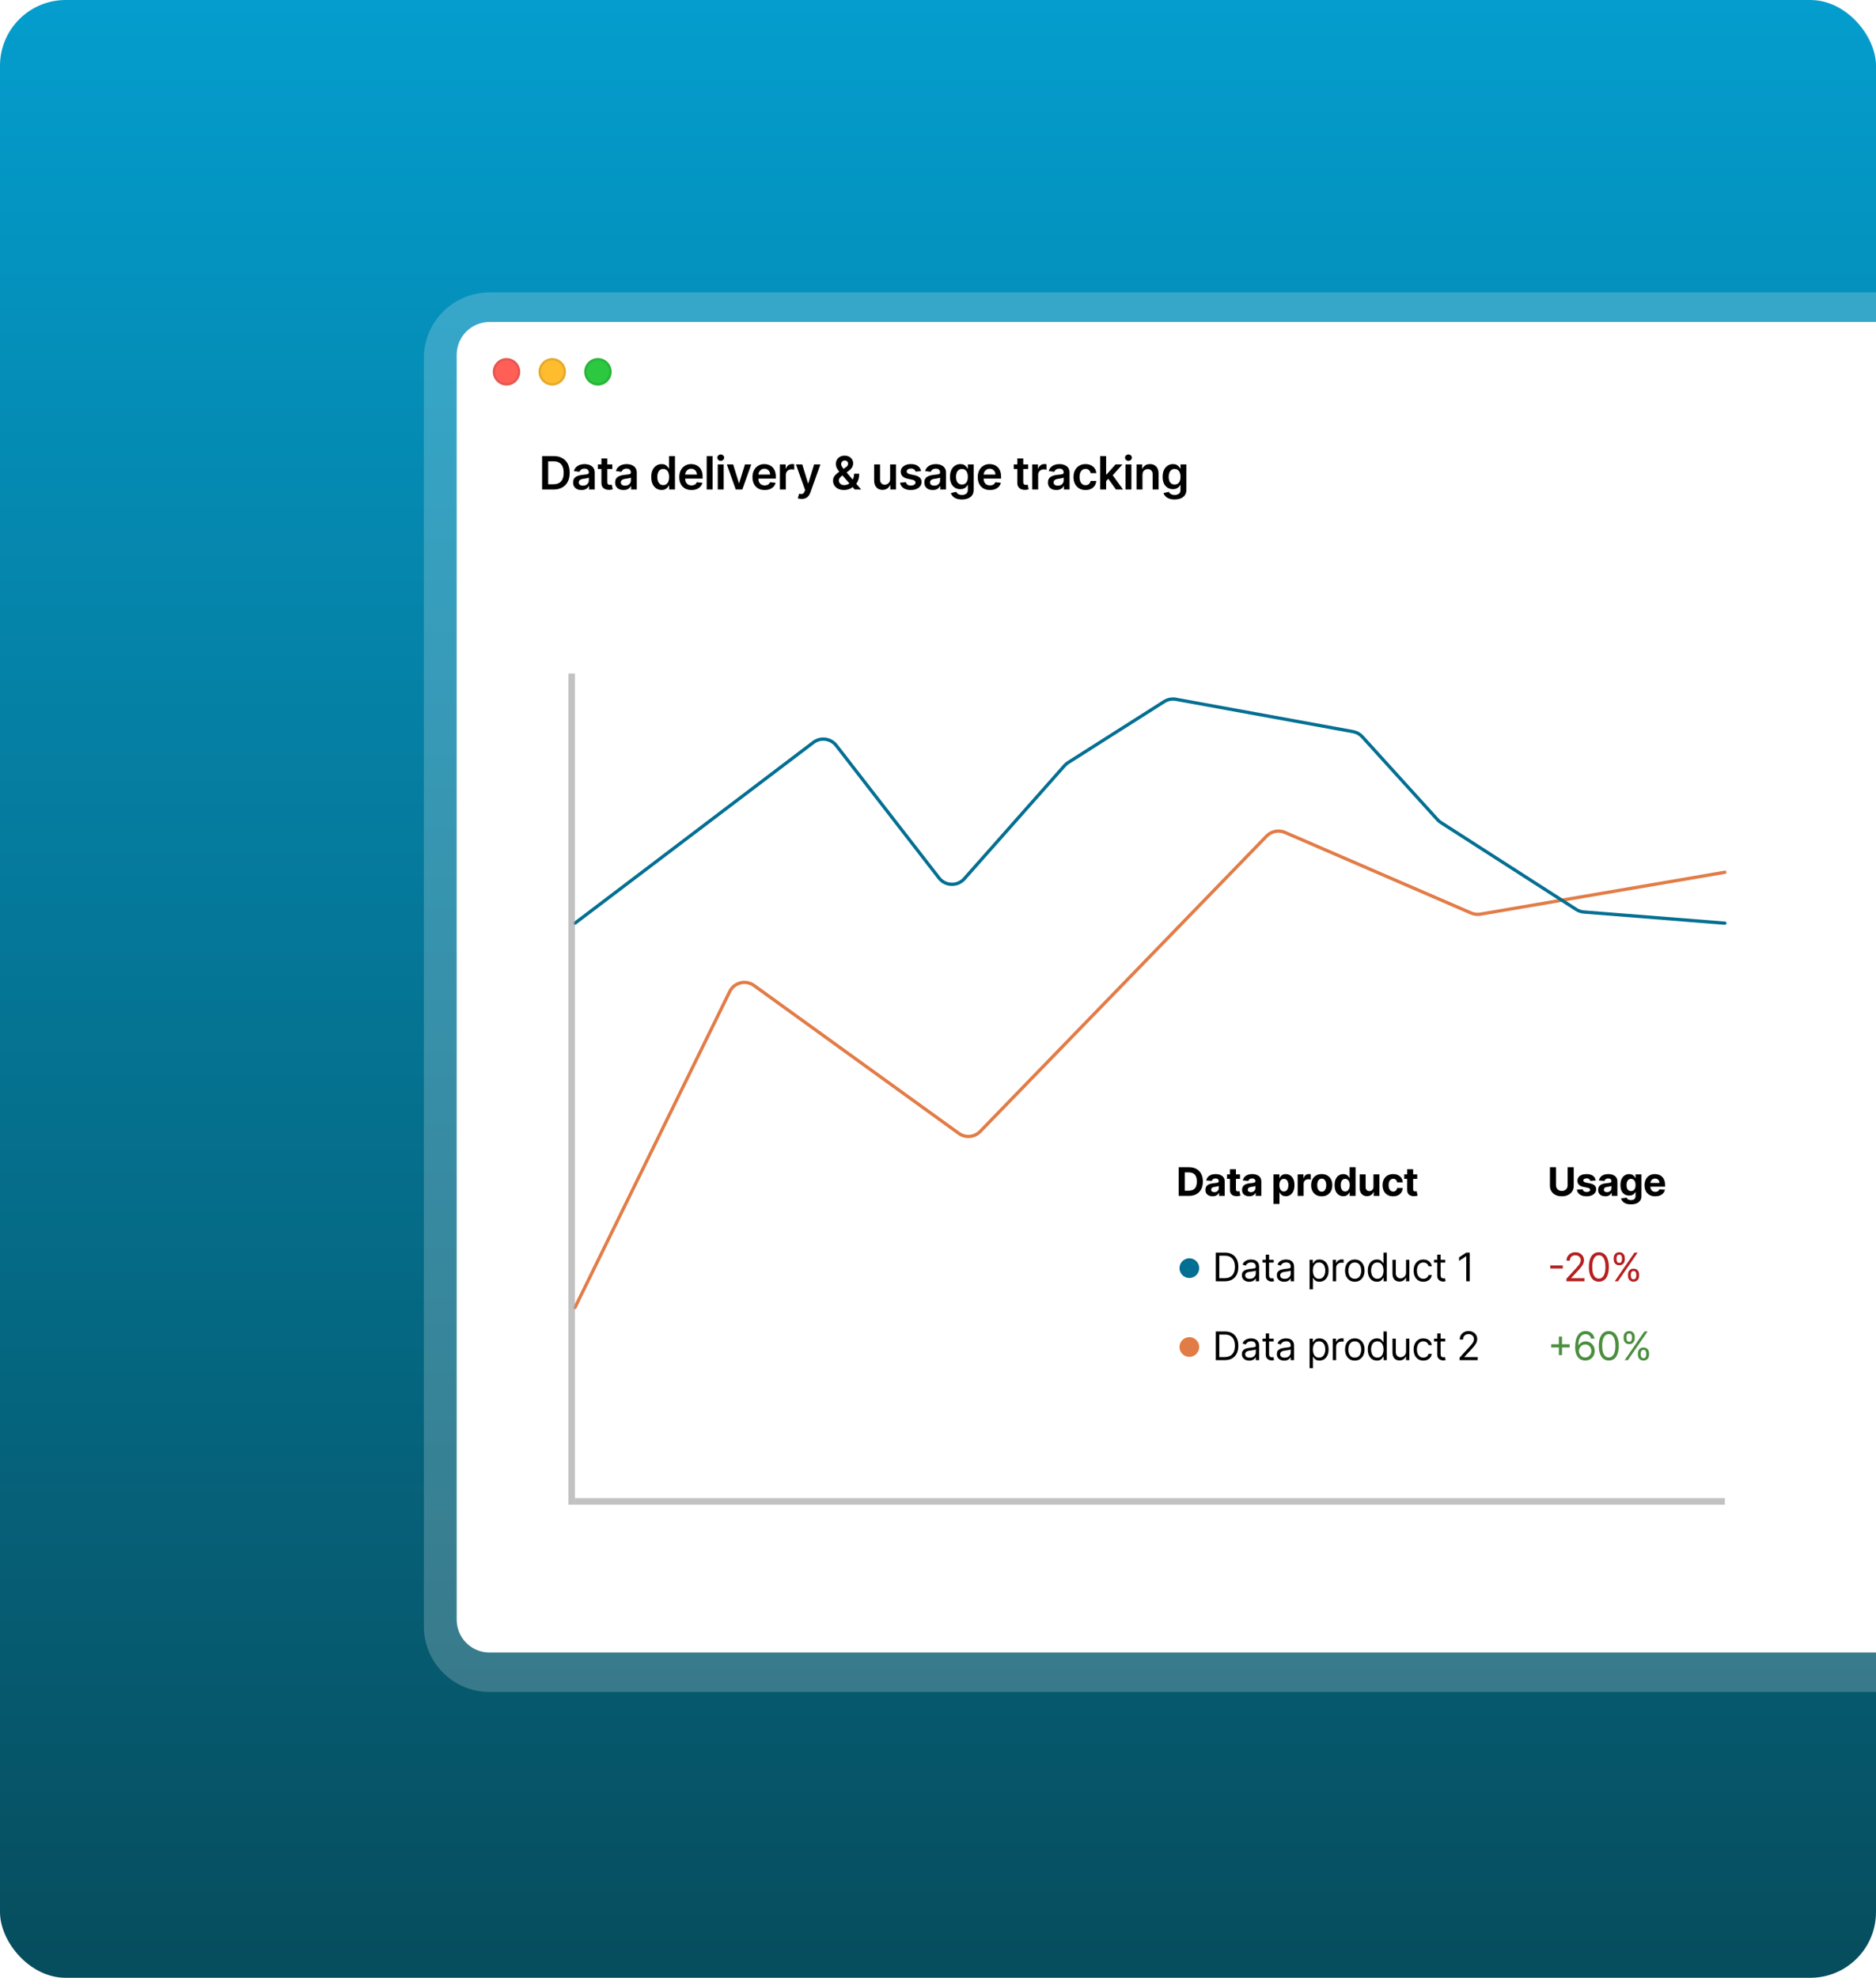 <svg width="571" height="602" viewBox="0 0 571 602" fill="none" xmlns="http://www.w3.org/2000/svg">
<g clip-path="url(#clip0_3155_110402)">
<rect width="571" height="602" rx="20" fill="url(#paint0_linear_3155_110402)"/>
<path d="M139 108C139 102.477 143.477 98 149 98H571V503H149C143.477 503 139 498.523 139 493V108Z" fill="white"/>
<path d="M129 109C129 97.954 137.954 89 149 89H587V515H149C137.954 515 129 506.046 129 495V109Z" fill="white" fill-opacity="0.2"/>
<path d="M168.455 149H165.004V138.818H168.524C169.535 138.818 170.403 139.022 171.129 139.43C171.858 139.834 172.419 140.416 172.81 141.175C173.201 141.934 173.396 142.842 173.396 143.899C173.396 144.96 173.199 145.871 172.805 146.634C172.414 147.396 171.848 147.981 171.109 148.388C170.374 148.796 169.489 149 168.455 149ZM166.849 147.404H168.365C169.074 147.404 169.666 147.275 170.14 147.016C170.614 146.754 170.97 146.365 171.209 145.848C171.447 145.328 171.567 144.678 171.567 143.899C171.567 143.12 171.447 142.474 171.209 141.96C170.97 141.443 170.617 141.057 170.15 140.802C169.686 140.543 169.109 140.414 168.42 140.414H166.849V147.404ZM176.987 149.154C176.503 149.154 176.067 149.068 175.679 148.896C175.295 148.72 174.99 148.461 174.764 148.12C174.542 147.779 174.431 147.358 174.431 146.857C174.431 146.426 174.511 146.07 174.67 145.788C174.829 145.507 175.046 145.281 175.321 145.112C175.596 144.943 175.906 144.816 176.251 144.729C176.599 144.64 176.959 144.575 177.33 144.536C177.777 144.489 178.14 144.448 178.419 144.411C178.697 144.371 178.899 144.312 179.025 144.232C179.154 144.149 179.219 144.022 179.219 143.849V143.82C179.219 143.445 179.108 143.155 178.886 142.95C178.664 142.744 178.344 142.641 177.926 142.641C177.486 142.641 177.136 142.737 176.877 142.93C176.622 143.122 176.45 143.349 176.36 143.611L174.68 143.372C174.812 142.908 175.031 142.52 175.336 142.209C175.641 141.894 176.014 141.659 176.455 141.503C176.896 141.344 177.383 141.264 177.916 141.264C178.284 141.264 178.651 141.307 179.015 141.393C179.38 141.48 179.713 141.622 180.014 141.821C180.316 142.017 180.558 142.283 180.74 142.621C180.926 142.96 181.019 143.382 181.019 143.889V149H179.289V147.951H179.229C179.12 148.163 178.965 148.362 178.767 148.548C178.571 148.73 178.324 148.877 178.026 148.99C177.731 149.099 177.384 149.154 176.987 149.154ZM177.454 147.832C177.815 147.832 178.128 147.76 178.394 147.618C178.659 147.472 178.863 147.28 179.005 147.041C179.151 146.803 179.224 146.542 179.224 146.261V145.361C179.168 145.407 179.071 145.45 178.936 145.49C178.803 145.53 178.654 145.565 178.488 145.594C178.322 145.624 178.158 145.651 177.996 145.674C177.834 145.697 177.693 145.717 177.573 145.734C177.305 145.77 177.065 145.83 176.852 145.913C176.64 145.996 176.473 146.112 176.35 146.261C176.228 146.406 176.166 146.595 176.166 146.827C176.166 147.159 176.287 147.409 176.529 147.578C176.771 147.747 177.079 147.832 177.454 147.832ZM186.362 141.364V142.756H181.972V141.364H186.362ZM183.055 139.534H184.855V146.703C184.855 146.945 184.892 147.131 184.965 147.26C185.041 147.386 185.14 147.472 185.263 147.518C185.385 147.565 185.521 147.588 185.67 147.588C185.783 147.588 185.886 147.58 185.979 147.563C186.075 147.547 186.148 147.532 186.197 147.518L186.501 148.925C186.405 148.959 186.267 148.995 186.088 149.035C185.912 149.075 185.697 149.098 185.442 149.104C184.991 149.118 184.585 149.05 184.224 148.901C183.862 148.748 183.576 148.513 183.364 148.195C183.155 147.876 183.052 147.479 183.055 147.001V139.534ZM189.784 149.154C189.3 149.154 188.864 149.068 188.477 148.896C188.092 148.72 187.787 148.461 187.562 148.12C187.34 147.779 187.229 147.358 187.229 146.857C187.229 146.426 187.308 146.07 187.467 145.788C187.626 145.507 187.844 145.281 188.119 145.112C188.394 144.943 188.704 144.816 189.048 144.729C189.396 144.64 189.756 144.575 190.127 144.536C190.575 144.489 190.938 144.448 191.216 144.411C191.494 144.371 191.697 144.312 191.822 144.232C191.952 144.149 192.016 144.022 192.016 143.849V143.82C192.016 143.445 191.905 143.155 191.683 142.95C191.461 142.744 191.141 142.641 190.724 142.641C190.283 142.641 189.933 142.737 189.675 142.93C189.42 143.122 189.247 143.349 189.158 143.611L187.477 143.372C187.61 142.908 187.829 142.52 188.134 142.209C188.438 141.894 188.811 141.659 189.252 141.503C189.693 141.344 190.18 141.264 190.714 141.264C191.082 141.264 191.448 141.307 191.813 141.393C192.177 141.48 192.51 141.622 192.812 141.821C193.113 142.017 193.355 142.283 193.538 142.621C193.723 142.96 193.816 143.382 193.816 143.889V149H192.086V147.951H192.026C191.917 148.163 191.763 148.362 191.564 148.548C191.368 148.73 191.121 148.877 190.823 148.99C190.528 149.099 190.182 149.154 189.784 149.154ZM190.251 147.832C190.613 147.832 190.926 147.76 191.191 147.618C191.456 147.472 191.66 147.28 191.803 147.041C191.948 146.803 192.021 146.542 192.021 146.261V145.361C191.965 145.407 191.869 145.45 191.733 145.49C191.6 145.53 191.451 145.565 191.286 145.594C191.12 145.624 190.956 145.651 190.793 145.674C190.631 145.697 190.49 145.717 190.371 145.734C190.102 145.77 189.862 145.83 189.65 145.913C189.438 145.996 189.27 146.112 189.148 146.261C189.025 146.406 188.964 146.595 188.964 146.827C188.964 147.159 189.085 147.409 189.327 147.578C189.569 147.747 189.877 147.832 190.251 147.832ZM201.372 149.134C200.772 149.134 200.235 148.98 199.761 148.672C199.287 148.364 198.913 147.916 198.638 147.33C198.363 146.743 198.225 146.03 198.225 145.192C198.225 144.343 198.364 143.627 198.643 143.044C198.925 142.457 199.304 142.015 199.781 141.717C200.259 141.415 200.791 141.264 201.377 141.264C201.825 141.264 202.193 141.34 202.481 141.493C202.769 141.642 202.998 141.823 203.167 142.035C203.336 142.244 203.467 142.441 203.56 142.626H203.634V138.818H205.439V149H203.669V147.797H203.56C203.467 147.982 203.333 148.18 203.157 148.388C202.981 148.594 202.749 148.77 202.461 148.915C202.173 149.061 201.81 149.134 201.372 149.134ZM201.874 147.658C202.255 147.658 202.58 147.555 202.849 147.349C203.117 147.141 203.321 146.851 203.46 146.479C203.599 146.108 203.669 145.676 203.669 145.182C203.669 144.688 203.599 144.259 203.46 143.894C203.324 143.53 203.122 143.246 202.854 143.044C202.589 142.842 202.262 142.741 201.874 142.741C201.473 142.741 201.139 142.845 200.87 143.054C200.602 143.263 200.399 143.551 200.264 143.919C200.128 144.287 200.06 144.708 200.06 145.182C200.06 145.659 200.128 146.085 200.264 146.46C200.403 146.831 200.607 147.124 200.875 147.339C201.147 147.552 201.48 147.658 201.874 147.658ZM210.457 149.149C209.692 149.149 209.031 148.99 208.474 148.672C207.92 148.35 207.494 147.896 207.196 147.31C206.898 146.72 206.749 146.025 206.749 145.227C206.749 144.441 206.898 143.752 207.196 143.158C207.498 142.562 207.919 142.098 208.459 141.766C208.999 141.432 209.634 141.264 210.363 141.264C210.834 141.264 211.278 141.34 211.695 141.493C212.116 141.642 212.487 141.874 212.809 142.189C213.134 142.504 213.389 142.905 213.575 143.392C213.76 143.876 213.853 144.453 213.853 145.122V145.674H207.594V144.461H212.128C212.125 144.116 212.05 143.81 211.904 143.541C211.758 143.269 211.554 143.056 211.293 142.9C211.034 142.744 210.733 142.666 210.388 142.666C210.02 142.666 209.697 142.756 209.418 142.935C209.14 143.11 208.923 143.342 208.767 143.631C208.615 143.916 208.537 144.229 208.533 144.57V145.629C208.533 146.073 208.615 146.455 208.777 146.773C208.939 147.088 209.166 147.33 209.458 147.499C209.75 147.664 210.091 147.747 210.482 147.747C210.744 147.747 210.981 147.711 211.193 147.638C211.405 147.562 211.589 147.451 211.745 147.305C211.901 147.159 212.019 146.978 212.098 146.763L213.778 146.952C213.672 147.396 213.47 147.784 213.172 148.115C212.877 148.443 212.499 148.698 212.038 148.881C211.578 149.06 211.051 149.149 210.457 149.149ZM216.895 138.818V149H215.096V138.818H216.895ZM218.466 149V141.364H220.266V149H218.466ZM219.371 140.28C219.086 140.28 218.84 140.185 218.635 139.996C218.43 139.804 218.327 139.574 218.327 139.305C218.327 139.034 218.43 138.803 218.635 138.614C218.84 138.422 219.086 138.326 219.371 138.326C219.659 138.326 219.904 138.422 220.107 138.614C220.312 138.803 220.415 139.034 220.415 139.305C220.415 139.574 220.312 139.804 220.107 139.996C219.904 140.185 219.659 140.28 219.371 140.28ZM228.657 141.364L225.938 149H223.949L221.23 141.364H223.149L224.904 147.036H224.983L226.743 141.364H228.657ZM232.744 149.149C231.978 149.149 231.317 148.99 230.76 148.672C230.207 148.35 229.781 147.896 229.482 147.31C229.184 146.72 229.035 146.025 229.035 145.227C229.035 144.441 229.184 143.752 229.482 143.158C229.784 142.562 230.205 142.098 230.745 141.766C231.285 141.432 231.92 141.264 232.649 141.264C233.12 141.264 233.564 141.34 233.982 141.493C234.403 141.642 234.774 141.874 235.095 142.189C235.42 142.504 235.675 142.905 235.861 143.392C236.046 143.876 236.139 144.453 236.139 145.122V145.674H229.88V144.461H234.414C234.411 144.116 234.336 143.81 234.19 143.541C234.045 143.269 233.841 143.056 233.579 142.9C233.32 142.744 233.019 142.666 232.674 142.666C232.306 142.666 231.983 142.756 231.705 142.935C231.426 143.11 231.209 143.342 231.053 143.631C230.901 143.916 230.823 144.229 230.82 144.57V145.629C230.82 146.073 230.901 146.455 231.063 146.773C231.226 147.088 231.453 147.33 231.744 147.499C232.036 147.664 232.377 147.747 232.769 147.747C233.03 147.747 233.267 147.711 233.479 147.638C233.692 147.562 233.876 147.451 234.031 147.305C234.187 147.159 234.305 146.978 234.384 146.763L236.065 146.952C235.959 147.396 235.756 147.784 235.458 148.115C235.163 148.443 234.785 148.698 234.325 148.881C233.864 149.06 233.337 149.149 232.744 149.149ZM237.382 149V141.364H239.127V142.636H239.206C239.346 142.196 239.584 141.856 239.922 141.617C240.264 141.375 240.653 141.254 241.091 141.254C241.19 141.254 241.301 141.259 241.424 141.269C241.55 141.276 241.654 141.287 241.737 141.304V142.96C241.661 142.933 241.54 142.91 241.374 142.89C241.212 142.867 241.054 142.855 240.902 142.855C240.574 142.855 240.279 142.926 240.017 143.069C239.758 143.208 239.554 143.402 239.405 143.651C239.256 143.899 239.182 144.186 239.182 144.511V149H237.382ZM244.004 151.864C243.758 151.864 243.531 151.844 243.323 151.804C243.117 151.768 242.953 151.724 242.83 151.675L243.248 150.273C243.51 150.349 243.743 150.385 243.949 150.382C244.154 150.379 244.335 150.314 244.491 150.188C244.65 150.066 244.784 149.86 244.894 149.572L245.048 149.159L242.278 141.364H244.188L245.948 147.131H246.027L247.792 141.364H249.706L246.649 149.925C246.506 150.329 246.317 150.675 246.082 150.964C245.846 151.255 245.558 151.478 245.217 151.63C244.879 151.786 244.474 151.864 244.004 151.864ZM256.907 149.149C256.211 149.149 255.612 149.023 255.112 148.771C254.611 148.519 254.225 148.18 253.954 147.752C253.685 147.321 253.551 146.836 253.551 146.295C253.551 145.888 253.634 145.527 253.799 145.212C253.968 144.897 254.201 144.605 254.495 144.337C254.794 144.068 255.138 143.801 255.53 143.536L257.334 142.308C257.599 142.136 257.8 141.954 257.936 141.761C258.075 141.569 258.145 141.344 258.145 141.085C258.145 140.866 258.052 140.659 257.866 140.464C257.684 140.268 257.432 140.17 257.111 140.17C256.895 140.17 256.705 140.222 256.539 140.325C256.376 140.424 256.249 140.555 256.156 140.717C256.067 140.88 256.022 141.052 256.022 141.234C256.022 141.456 256.083 141.682 256.206 141.911C256.332 142.139 256.494 142.376 256.693 142.621C256.895 142.867 257.111 143.127 257.339 143.402L262.117 149H260.168L256.201 144.456C255.906 144.111 255.621 143.772 255.346 143.437C255.074 143.102 254.85 142.754 254.674 142.393C254.502 142.028 254.416 141.634 254.416 141.21C254.416 140.729 254.527 140.3 254.749 139.922C254.971 139.541 255.281 139.241 255.679 139.022C256.08 138.803 256.549 138.694 257.086 138.694C257.623 138.694 258.083 138.8 258.468 139.012C258.852 139.224 259.149 139.506 259.358 139.857C259.567 140.209 259.671 140.591 259.671 141.006C259.671 141.486 259.552 141.917 259.313 142.298C259.074 142.676 258.743 143.019 258.319 143.327L256.26 144.834C255.922 145.079 255.68 145.328 255.535 145.58C255.389 145.828 255.316 146.04 255.316 146.216C255.316 146.484 255.384 146.728 255.52 146.947C255.656 147.165 255.846 147.341 256.091 147.474C256.34 147.603 256.63 147.668 256.961 147.668C257.326 147.668 257.686 147.586 258.04 147.424C258.395 147.258 258.718 147.023 259.01 146.718C259.301 146.413 259.533 146.049 259.706 145.624C259.878 145.197 259.964 144.723 259.964 144.202H261.51C261.51 144.845 261.439 145.406 261.297 145.883C261.154 146.357 260.97 146.758 260.745 147.086C260.519 147.411 260.281 147.671 260.029 147.866C259.949 147.923 259.873 147.979 259.8 148.036C259.727 148.092 259.651 148.148 259.571 148.205C259.214 148.529 258.794 148.768 258.314 148.92C257.836 149.073 257.367 149.149 256.907 149.149ZM270.927 145.788V141.364H272.727V149H270.982V147.643H270.902C270.73 148.07 270.447 148.42 270.052 148.692C269.661 148.964 269.179 149.099 268.605 149.099C268.105 149.099 267.662 148.988 267.278 148.766C266.897 148.541 266.599 148.214 266.383 147.787C266.168 147.356 266.06 146.836 266.06 146.226V141.364H267.86V145.947C267.86 146.431 267.992 146.816 268.257 147.101C268.523 147.386 268.871 147.528 269.301 147.528C269.567 147.528 269.823 147.464 270.072 147.335C270.321 147.205 270.524 147.013 270.684 146.758C270.846 146.499 270.927 146.176 270.927 145.788ZM280.333 143.382L278.692 143.561C278.646 143.395 278.565 143.24 278.449 143.094C278.336 142.948 278.184 142.83 277.991 142.741C277.799 142.651 277.564 142.607 277.285 142.607C276.911 142.607 276.596 142.688 276.341 142.85C276.089 143.013 275.965 143.223 275.968 143.482C275.965 143.704 276.046 143.884 276.212 144.023C276.381 144.163 276.659 144.277 277.047 144.366L278.349 144.645C279.072 144.801 279.609 145.048 279.96 145.386C280.315 145.724 280.494 146.166 280.497 146.713C280.494 147.194 280.353 147.618 280.075 147.986C279.799 148.35 279.417 148.635 278.926 148.841C278.436 149.046 277.872 149.149 277.236 149.149C276.301 149.149 275.549 148.954 274.979 148.562C274.409 148.168 274.069 147.62 273.959 146.917L275.714 146.748C275.794 147.093 275.963 147.353 276.222 147.528C276.48 147.704 276.816 147.792 277.231 147.792C277.658 147.792 278.001 147.704 278.26 147.528C278.522 147.353 278.653 147.136 278.653 146.877C278.653 146.658 278.568 146.478 278.399 146.335C278.233 146.193 277.975 146.083 277.624 146.007L276.321 145.734C275.588 145.581 275.047 145.324 274.695 144.963C274.344 144.598 274.17 144.138 274.173 143.581C274.17 143.11 274.298 142.703 274.556 142.358C274.818 142.01 275.181 141.741 275.645 141.553C276.112 141.36 276.651 141.264 277.261 141.264C278.155 141.264 278.86 141.455 279.374 141.836C279.891 142.217 280.21 142.732 280.333 143.382ZM283.899 149.154C283.415 149.154 282.979 149.068 282.591 148.896C282.207 148.72 281.902 148.461 281.676 148.12C281.454 147.779 281.343 147.358 281.343 146.857C281.343 146.426 281.423 146.07 281.582 145.788C281.741 145.507 281.958 145.281 282.233 145.112C282.508 144.943 282.818 144.816 283.163 144.729C283.511 144.64 283.87 144.575 284.242 144.536C284.689 144.489 285.052 144.448 285.33 144.411C285.609 144.371 285.811 144.312 285.937 144.232C286.066 144.149 286.131 144.022 286.131 143.849V143.82C286.131 143.445 286.02 143.155 285.798 142.95C285.576 142.744 285.256 142.641 284.838 142.641C284.397 142.641 284.048 142.737 283.789 142.93C283.534 143.122 283.362 143.349 283.272 143.611L281.592 143.372C281.724 142.908 281.943 142.52 282.248 142.209C282.553 141.894 282.926 141.659 283.367 141.503C283.807 141.344 284.295 141.264 284.828 141.264C285.196 141.264 285.562 141.307 285.927 141.393C286.292 141.48 286.625 141.622 286.926 141.821C287.228 142.017 287.47 142.283 287.652 142.621C287.838 142.96 287.931 143.382 287.931 143.889V149H286.2V147.951H286.141C286.031 148.163 285.877 148.362 285.678 148.548C285.483 148.73 285.236 148.877 284.938 148.99C284.643 149.099 284.296 149.154 283.899 149.154ZM284.366 147.832C284.727 147.832 285.04 147.76 285.306 147.618C285.571 147.472 285.775 147.28 285.917 147.041C286.063 146.803 286.136 146.542 286.136 146.261V145.361C286.079 145.407 285.983 145.45 285.847 145.49C285.715 145.53 285.566 145.565 285.4 145.594C285.234 145.624 285.07 145.651 284.908 145.674C284.745 145.697 284.605 145.717 284.485 145.734C284.217 145.77 283.976 145.83 283.764 145.913C283.552 145.996 283.385 146.112 283.262 146.261C283.14 146.406 283.078 146.595 283.078 146.827C283.078 147.159 283.199 147.409 283.441 147.578C283.683 147.747 283.991 147.832 284.366 147.832ZM292.781 152.023C292.135 152.023 291.58 151.935 291.116 151.759C290.652 151.587 290.279 151.355 289.997 151.063C289.715 150.772 289.52 150.448 289.41 150.094L291.031 149.701C291.104 149.85 291.21 149.998 291.349 150.143C291.489 150.293 291.676 150.415 291.911 150.511C292.15 150.611 292.45 150.661 292.811 150.661C293.321 150.661 293.744 150.536 294.079 150.288C294.414 150.042 294.581 149.638 294.581 149.075V147.628H294.491C294.399 147.813 294.263 148.004 294.084 148.2C293.908 148.395 293.674 148.559 293.383 148.692C293.094 148.824 292.731 148.891 292.294 148.891C291.707 148.891 291.175 148.753 290.698 148.478C290.224 148.2 289.846 147.785 289.565 147.235C289.286 146.682 289.147 145.989 289.147 145.157C289.147 144.318 289.286 143.611 289.565 143.034C289.846 142.454 290.226 142.015 290.703 141.717C291.18 141.415 291.712 141.264 292.299 141.264C292.746 141.264 293.114 141.34 293.403 141.493C293.694 141.642 293.926 141.823 294.099 142.035C294.271 142.244 294.402 142.441 294.491 142.626H294.591V141.364H296.366V149.124C296.366 149.777 296.21 150.317 295.898 150.745C295.587 151.173 295.161 151.492 294.621 151.705C294.08 151.917 293.467 152.023 292.781 152.023ZM292.796 147.479C293.177 147.479 293.502 147.386 293.771 147.2C294.039 147.015 294.243 146.748 294.382 146.4C294.521 146.052 294.591 145.634 294.591 145.147C294.591 144.666 294.521 144.246 294.382 143.884C294.246 143.523 294.044 143.243 293.776 143.044C293.51 142.842 293.184 142.741 292.796 142.741C292.395 142.741 292.06 142.845 291.792 143.054C291.523 143.263 291.321 143.549 291.185 143.914C291.049 144.275 290.981 144.686 290.981 145.147C290.981 145.614 291.049 146.024 291.185 146.375C291.325 146.723 291.528 146.995 291.797 147.19C292.069 147.383 292.402 147.479 292.796 147.479ZM301.311 149.149C300.545 149.149 299.884 148.99 299.327 148.672C298.774 148.35 298.348 147.896 298.049 147.31C297.751 146.72 297.602 146.025 297.602 145.227C297.602 144.441 297.751 143.752 298.049 143.158C298.351 142.562 298.772 142.098 299.312 141.766C299.853 141.432 300.487 141.264 301.216 141.264C301.687 141.264 302.131 141.34 302.549 141.493C302.97 141.642 303.341 141.874 303.662 142.189C303.987 142.504 304.242 142.905 304.428 143.392C304.614 143.876 304.706 144.453 304.706 145.122V145.674H298.447V144.461H302.981C302.978 144.116 302.903 143.81 302.758 143.541C302.612 143.269 302.408 143.056 302.146 142.9C301.888 142.744 301.586 142.666 301.241 142.666C300.873 142.666 300.55 142.756 300.272 142.935C299.993 143.11 299.776 143.342 299.621 143.631C299.468 143.916 299.39 144.229 299.387 144.57V145.629C299.387 146.073 299.468 146.455 299.63 146.773C299.793 147.088 300.02 147.33 300.312 147.499C300.603 147.664 300.945 147.747 301.336 147.747C301.598 147.747 301.835 147.711 302.047 147.638C302.259 147.562 302.443 147.451 302.599 147.305C302.754 147.159 302.872 146.978 302.951 146.763L304.632 146.952C304.526 147.396 304.324 147.784 304.025 148.115C303.73 148.443 303.353 148.698 302.892 148.881C302.431 149.06 301.904 149.149 301.311 149.149ZM312.955 141.364V142.756H308.565V141.364H312.955ZM309.649 139.534H311.448V146.703C311.448 146.945 311.485 147.131 311.558 147.26C311.634 147.386 311.734 147.472 311.856 147.518C311.979 147.565 312.115 147.588 312.264 147.588C312.377 147.588 312.479 147.58 312.572 147.563C312.668 147.547 312.741 147.532 312.791 147.518L313.094 148.925C312.998 148.959 312.86 148.995 312.681 149.035C312.506 149.075 312.29 149.098 312.035 149.104C311.584 149.118 311.178 149.05 310.817 148.901C310.456 148.748 310.169 148.513 309.957 148.195C309.748 147.876 309.645 147.479 309.649 147.001V139.534ZM314.18 149V141.364H315.925V142.636H316.005C316.144 142.196 316.382 141.856 316.721 141.617C317.062 141.375 317.451 141.254 317.889 141.254C317.988 141.254 318.099 141.259 318.222 141.269C318.348 141.276 318.452 141.287 318.535 141.304V142.96C318.459 142.933 318.338 142.91 318.172 142.89C318.01 142.867 317.852 142.855 317.7 142.855C317.372 142.855 317.077 142.926 316.815 143.069C316.556 143.208 316.353 143.402 316.203 143.651C316.054 143.899 315.98 144.186 315.98 144.511V149H314.18ZM321.512 149.154C321.028 149.154 320.592 149.068 320.204 148.896C319.82 148.72 319.515 148.461 319.289 148.12C319.067 147.779 318.956 147.358 318.956 146.857C318.956 146.426 319.036 146.07 319.195 145.788C319.354 145.507 319.571 145.281 319.846 145.112C320.121 144.943 320.431 144.816 320.776 144.729C321.124 144.64 321.483 144.575 321.855 144.536C322.302 144.489 322.665 144.448 322.943 144.411C323.222 144.371 323.424 144.312 323.55 144.232C323.679 144.149 323.744 144.022 323.744 143.849V143.82C323.744 143.445 323.633 143.155 323.411 142.95C323.189 142.744 322.869 142.641 322.451 142.641C322.01 142.641 321.661 142.737 321.402 142.93C321.147 143.122 320.975 143.349 320.885 143.611L319.205 143.372C319.337 142.908 319.556 142.52 319.861 142.209C320.166 141.894 320.539 141.659 320.98 141.503C321.42 141.344 321.908 141.264 322.441 141.264C322.809 141.264 323.175 141.307 323.54 141.393C323.905 141.48 324.238 141.622 324.539 141.821C324.841 142.017 325.083 142.283 325.265 142.621C325.451 142.96 325.543 143.382 325.543 143.889V149H323.813V147.951H323.754C323.644 148.163 323.49 148.362 323.291 148.548C323.096 148.73 322.849 148.877 322.551 148.99C322.256 149.099 321.909 149.154 321.512 149.154ZM321.979 147.832C322.34 147.832 322.653 147.76 322.918 147.618C323.184 147.472 323.387 147.28 323.53 147.041C323.676 146.803 323.749 146.542 323.749 146.261V145.361C323.692 145.407 323.596 145.45 323.46 145.49C323.328 145.53 323.179 145.565 323.013 145.594C322.847 145.624 322.683 145.651 322.521 145.674C322.358 145.697 322.217 145.717 322.098 145.734C321.83 145.77 321.589 145.83 321.377 145.913C321.165 145.996 320.998 146.112 320.875 146.261C320.753 146.406 320.691 146.595 320.691 146.827C320.691 147.159 320.812 147.409 321.054 147.578C321.296 147.747 321.604 147.832 321.979 147.832ZM330.404 149.149C329.642 149.149 328.987 148.982 328.44 148.647C327.897 148.312 327.478 147.85 327.183 147.26C326.891 146.667 326.745 145.984 326.745 145.212C326.745 144.436 326.894 143.752 327.192 143.158C327.491 142.562 327.912 142.098 328.455 141.766C329.002 141.432 329.648 141.264 330.394 141.264C331.014 141.264 331.563 141.379 332.04 141.607C332.52 141.833 332.903 142.152 333.188 142.567C333.473 142.978 333.636 143.458 333.675 144.009H331.955C331.886 143.641 331.72 143.334 331.458 143.089C331.2 142.84 330.853 142.716 330.419 142.716C330.051 142.716 329.728 142.815 329.45 143.014C329.171 143.21 328.954 143.491 328.798 143.859C328.646 144.227 328.57 144.668 328.57 145.182C328.57 145.702 328.646 146.15 328.798 146.524C328.951 146.895 329.165 147.182 329.44 147.384C329.718 147.583 330.045 147.683 330.419 147.683C330.684 147.683 330.921 147.633 331.13 147.533C331.342 147.431 331.519 147.283 331.662 147.091C331.804 146.899 331.902 146.665 331.955 146.39H333.675C333.632 146.93 333.473 147.409 333.198 147.827C332.923 148.241 332.549 148.566 332.075 148.801C331.601 149.033 331.044 149.149 330.404 149.149ZM336.514 146.604L336.509 144.431H336.797L339.542 141.364H341.645L338.269 145.122H337.896L336.514 146.604ZM334.873 149V138.818H336.673V149H334.873ZM339.666 149L337.18 145.525L338.393 144.257L341.819 149H339.666ZM342.564 149V141.364H344.364V149H342.564ZM343.469 140.28C343.184 140.28 342.938 140.185 342.733 139.996C342.527 139.804 342.425 139.574 342.425 139.305C342.425 139.034 342.527 138.803 342.733 138.614C342.938 138.422 343.184 138.326 343.469 138.326C343.757 138.326 344.002 138.422 344.205 138.614C344.41 138.803 344.513 139.034 344.513 139.305C344.513 139.574 344.41 139.804 344.205 139.996C344.002 140.185 343.757 140.28 343.469 140.28ZM347.734 144.526V149H345.934V141.364H347.654V142.661H347.744C347.92 142.234 348.2 141.894 348.584 141.642C348.972 141.39 349.451 141.264 350.021 141.264C350.548 141.264 351.007 141.377 351.398 141.602C351.793 141.828 352.097 142.154 352.313 142.582C352.532 143.009 352.639 143.528 352.636 144.138V149H350.836V144.416C350.836 143.906 350.704 143.506 350.439 143.218C350.177 142.93 349.814 142.786 349.35 142.786C349.035 142.786 348.755 142.855 348.51 142.994C348.268 143.13 348.077 143.327 347.938 143.586C347.802 143.844 347.734 144.158 347.734 144.526ZM357.507 152.023C356.86 152.023 356.305 151.935 355.841 151.759C355.377 151.587 355.004 151.355 354.723 151.063C354.441 150.772 354.245 150.448 354.136 150.094L355.757 149.701C355.83 149.85 355.936 149.998 356.075 150.143C356.214 150.293 356.401 150.415 356.637 150.511C356.875 150.611 357.175 150.661 357.536 150.661C358.047 150.661 358.469 150.536 358.804 150.288C359.139 150.042 359.306 149.638 359.306 149.075V147.628H359.217C359.124 147.813 358.988 148.004 358.809 148.2C358.633 148.395 358.4 148.559 358.108 148.692C357.82 148.824 357.457 148.891 357.019 148.891C356.433 148.891 355.901 148.753 355.424 148.478C354.95 148.2 354.572 147.785 354.29 147.235C354.012 146.682 353.872 145.989 353.872 145.157C353.872 144.318 354.012 143.611 354.29 143.034C354.572 142.454 354.951 142.015 355.428 141.717C355.906 141.415 356.438 141.264 357.024 141.264C357.472 141.264 357.84 141.34 358.128 141.493C358.42 141.642 358.652 141.823 358.824 142.035C358.996 142.244 359.127 142.441 359.217 142.626H359.316V141.364H361.091V149.124C361.091 149.777 360.935 150.317 360.624 150.745C360.312 151.173 359.886 151.492 359.346 151.705C358.806 151.917 358.193 152.023 357.507 152.023ZM357.522 147.479C357.903 147.479 358.227 147.386 358.496 147.2C358.764 147.015 358.968 146.748 359.107 146.4C359.247 146.052 359.316 145.634 359.316 145.147C359.316 144.666 359.247 144.246 359.107 143.884C358.972 143.523 358.769 143.243 358.501 143.044C358.236 142.842 357.909 142.741 357.522 142.741C357.12 142.741 356.786 142.845 356.517 143.054C356.249 143.263 356.047 143.549 355.911 143.914C355.775 144.275 355.707 144.686 355.707 145.147C355.707 145.614 355.775 146.024 355.911 146.375C356.05 146.723 356.254 146.995 356.522 147.19C356.794 147.383 357.127 147.479 357.522 147.479Z" fill="black"/>
<g clip-path="url(#clip1_3155_110402)">
<circle cx="154.172" cy="113.171" r="4.172" fill="#FF5F57"/>
<circle cx="154.172" cy="113.171" r="3.825" stroke="black" stroke-opacity="0.1" stroke-width="0.695"/>
<circle cx="168.087" cy="113.171" r="4.172" fill="#FEBC2E"/>
<circle cx="168.087" cy="113.171" r="3.825" stroke="black" stroke-opacity="0.1" stroke-width="0.695"/>
<circle cx="181.989" cy="113.171" r="4.172" fill="#2BC840"/>
<circle cx="181.989" cy="113.171" r="3.825" stroke="black" stroke-opacity="0.1" stroke-width="0.695"/>
</g>
<path d="M175 398L222.092 301.827C223.456 299.044 226.997 298.158 229.51 299.973L291.823 344.968C293.836 346.422 296.611 346.178 298.339 344.395L385.524 254.481C386.972 252.988 389.192 252.547 391.101 253.373L447.776 277.909C448.666 278.295 449.65 278.413 450.607 278.249L525 265.5" stroke="#E27C47" stroke-linecap="round" stroke-linejoin="round"/>
<path d="M175 281L247.559 225.988C249.742 224.333 252.852 224.743 254.531 226.908L285.805 267.236C287.725 269.711 291.421 269.832 293.499 267.487L324.033 233.027C324.343 232.678 324.7 232.373 325.095 232.122L354.347 213.549C355.41 212.875 356.688 212.626 357.926 212.852L411.834 222.696C412.914 222.893 413.9 223.441 414.638 224.254L437.556 249.51C437.851 249.835 438.187 250.12 438.556 250.357L479.76 276.822C480.453 277.267 481.245 277.534 482.067 277.599L525 281" stroke="#036F92" stroke-linecap="round" stroke-linejoin="round"/>
<line x1="176" y1="457" x2="524" y2="457" stroke="#A9A9A9" stroke-opacity="0.7" stroke-width="2" stroke-linecap="square"/>
<line x1="174" y1="206" x2="174" y2="457" stroke="#A9A9A9" stroke-opacity="0.7" stroke-width="2" stroke-linecap="square"/>
<g filter="url(#filter0_d_3155_110402)">
<rect x="350" y="342" width="169" height="89" rx="7" fill="white"/>
</g>
<path d="M372.75 390H370.057V381.273H372.869C373.716 381.273 374.44 381.447 375.043 381.797C375.645 382.143 376.107 382.642 376.428 383.293C376.749 383.94 376.909 384.716 376.909 385.619C376.909 386.528 376.747 387.311 376.423 387.967C376.099 388.621 375.628 389.124 375.009 389.476C374.389 389.825 373.636 390 372.75 390ZM371.114 389.062H372.682C373.403 389.062 374.001 388.923 374.476 388.645C374.95 388.366 375.304 387.97 375.537 387.456C375.77 386.942 375.886 386.33 375.886 385.619C375.886 384.915 375.771 384.308 375.541 383.8C375.311 383.288 374.967 382.896 374.51 382.624C374.053 382.348 373.483 382.21 372.801 382.21H371.114V389.062ZM380.232 390.153C379.817 390.153 379.44 390.075 379.102 389.919C378.764 389.76 378.496 389.531 378.297 389.233C378.098 388.932 377.999 388.568 377.999 388.142C377.999 387.767 378.073 387.463 378.22 387.23C378.368 386.994 378.565 386.81 378.813 386.676C379.06 386.543 379.332 386.443 379.631 386.378C379.932 386.31 380.234 386.256 380.538 386.216C380.936 386.165 381.259 386.126 381.506 386.101C381.756 386.072 381.938 386.026 382.051 385.96C382.168 385.895 382.226 385.781 382.226 385.619V385.585C382.226 385.165 382.111 384.838 381.881 384.605C381.653 384.372 381.308 384.256 380.845 384.256C380.365 384.256 379.989 384.361 379.716 384.571C379.443 384.781 379.251 385.006 379.141 385.244L378.186 384.903C378.357 384.506 378.584 384.196 378.868 383.974C379.155 383.75 379.467 383.594 379.805 383.506C380.146 383.415 380.482 383.369 380.811 383.369C381.021 383.369 381.263 383.395 381.536 383.446C381.811 383.494 382.077 383.595 382.332 383.749C382.591 383.902 382.805 384.134 382.976 384.443C383.146 384.753 383.232 385.168 383.232 385.688V390H382.226V389.114H382.175C382.107 389.256 381.993 389.408 381.834 389.57C381.675 389.732 381.463 389.869 381.199 389.983C380.935 390.097 380.612 390.153 380.232 390.153ZM380.385 389.25C380.783 389.25 381.118 389.172 381.391 389.016C381.666 388.859 381.874 388.658 382.013 388.411C382.155 388.163 382.226 387.903 382.226 387.631V386.71C382.183 386.761 382.09 386.808 381.945 386.851C381.803 386.891 381.638 386.926 381.45 386.957C381.266 386.986 381.085 387.011 380.909 387.034C380.736 387.054 380.595 387.071 380.487 387.085C380.226 387.119 379.982 387.175 379.754 387.251C379.53 387.325 379.348 387.437 379.209 387.588C379.073 387.736 379.004 387.937 379.004 388.193C379.004 388.543 379.134 388.807 379.392 388.986C379.653 389.162 379.984 389.25 380.385 389.25ZM387.674 383.455V384.307H384.282V383.455H387.674ZM385.27 381.886H386.276V388.125C386.276 388.409 386.317 388.622 386.4 388.764C386.485 388.903 386.593 388.997 386.723 389.045C386.857 389.091 386.998 389.114 387.145 389.114C387.256 389.114 387.347 389.108 387.418 389.097C387.489 389.082 387.546 389.071 387.589 389.062L387.793 389.966C387.725 389.991 387.63 390.017 387.508 390.043C387.385 390.071 387.231 390.085 387.043 390.085C386.759 390.085 386.481 390.024 386.208 389.902C385.938 389.78 385.714 389.594 385.535 389.344C385.358 389.094 385.27 388.778 385.27 388.398V381.886ZM390.873 390.153C390.458 390.153 390.081 390.075 389.743 389.919C389.405 389.76 389.137 389.531 388.938 389.233C388.739 388.932 388.64 388.568 388.64 388.142C388.64 387.767 388.714 387.463 388.861 387.23C389.009 386.994 389.206 386.81 389.454 386.676C389.701 386.543 389.974 386.443 390.272 386.378C390.573 386.31 390.876 386.256 391.18 386.216C391.577 386.165 391.9 386.126 392.147 386.101C392.397 386.072 392.579 386.026 392.692 385.96C392.809 385.895 392.867 385.781 392.867 385.619V385.585C392.867 385.165 392.752 384.838 392.522 384.605C392.295 384.372 391.949 384.256 391.486 384.256C391.006 384.256 390.63 384.361 390.357 384.571C390.084 384.781 389.893 385.006 389.782 385.244L388.827 384.903C388.998 384.506 389.225 384.196 389.509 383.974C389.796 383.75 390.108 383.594 390.447 383.506C390.787 383.415 391.123 383.369 391.452 383.369C391.662 383.369 391.904 383.395 392.177 383.446C392.452 383.494 392.718 383.595 392.974 383.749C393.232 383.902 393.447 384.134 393.617 384.443C393.787 384.753 393.873 385.168 393.873 385.688V390H392.867V389.114H392.816C392.748 389.256 392.634 389.408 392.475 389.57C392.316 389.732 392.104 389.869 391.84 389.983C391.576 390.097 391.253 390.153 390.873 390.153ZM391.026 389.25C391.424 389.25 391.759 389.172 392.032 389.016C392.307 388.859 392.515 388.658 392.654 388.411C392.796 388.163 392.867 387.903 392.867 387.631V386.71C392.824 386.761 392.731 386.808 392.586 386.851C392.444 386.891 392.279 386.926 392.091 386.957C391.907 386.986 391.726 387.011 391.55 387.034C391.377 387.054 391.236 387.071 391.128 387.085C390.867 387.119 390.623 387.175 390.395 387.251C390.171 387.325 389.989 387.437 389.85 387.588C389.714 387.736 389.645 387.937 389.645 388.193C389.645 388.543 389.775 388.807 390.033 388.986C390.295 389.162 390.626 389.25 391.026 389.25ZM398.603 392.455V383.455H399.575V384.494H399.694C399.768 384.381 399.87 384.236 400.001 384.06C400.135 383.881 400.325 383.722 400.572 383.582C400.822 383.44 401.16 383.369 401.586 383.369C402.137 383.369 402.623 383.507 403.044 383.783C403.464 384.058 403.792 384.449 404.028 384.955C404.264 385.46 404.382 386.057 404.382 386.744C404.382 387.438 404.264 388.038 404.028 388.547C403.792 389.053 403.465 389.445 403.048 389.723C402.63 389.999 402.149 390.136 401.603 390.136C401.183 390.136 400.846 390.067 400.593 389.928C400.34 389.786 400.146 389.625 400.01 389.446C399.873 389.264 399.768 389.114 399.694 388.994H399.609V392.455H398.603ZM399.592 386.727C399.592 387.222 399.664 387.658 399.809 388.036C399.954 388.411 400.166 388.705 400.444 388.918C400.723 389.128 401.063 389.233 401.467 389.233C401.887 389.233 402.238 389.122 402.519 388.901C402.804 388.676 403.017 388.375 403.159 387.997C403.304 387.616 403.376 387.193 403.376 386.727C403.376 386.267 403.305 385.852 403.163 385.483C403.024 385.111 402.812 384.817 402.528 384.601C402.247 384.382 401.893 384.273 401.467 384.273C401.058 384.273 400.714 384.376 400.436 384.584C400.157 384.788 399.947 385.075 399.805 385.445C399.663 385.811 399.592 386.239 399.592 386.727ZM405.676 390V383.455H406.647V384.443H406.716C406.835 384.119 407.051 383.857 407.363 383.655C407.676 383.453 408.028 383.352 408.42 383.352C408.494 383.352 408.586 383.354 408.697 383.357C408.808 383.359 408.892 383.364 408.948 383.369V384.392C408.914 384.384 408.836 384.371 408.714 384.354C408.595 384.334 408.468 384.324 408.335 384.324C408.017 384.324 407.733 384.391 407.483 384.524C407.235 384.655 407.039 384.837 406.895 385.07C406.752 385.3 406.681 385.562 406.681 385.858V390H405.676ZM412.36 390.136C411.77 390.136 411.251 389.996 410.805 389.714C410.362 389.433 410.015 389.04 409.765 388.534C409.518 388.028 409.395 387.437 409.395 386.761C409.395 386.08 409.518 385.484 409.765 384.976C410.015 384.467 410.362 384.072 410.805 383.791C411.251 383.51 411.77 383.369 412.36 383.369C412.951 383.369 413.468 383.51 413.912 383.791C414.358 384.072 414.704 384.467 414.951 384.976C415.201 385.484 415.326 386.08 415.326 386.761C415.326 387.437 415.201 388.028 414.951 388.534C414.704 389.04 414.358 389.433 413.912 389.714C413.468 389.996 412.951 390.136 412.36 390.136ZM412.36 389.233C412.809 389.233 413.179 389.118 413.468 388.888C413.758 388.658 413.973 388.355 414.112 387.98C414.251 387.605 414.321 387.199 414.321 386.761C414.321 386.324 414.251 385.916 414.112 385.538C413.973 385.161 413.758 384.855 413.468 384.622C413.179 384.389 412.809 384.273 412.36 384.273C411.912 384.273 411.542 384.389 411.253 384.622C410.963 384.855 410.748 385.161 410.609 385.538C410.47 385.916 410.4 386.324 410.4 386.761C410.4 387.199 410.47 387.605 410.609 387.98C410.748 388.355 410.963 388.658 411.253 388.888C411.542 389.118 411.912 389.233 412.36 389.233ZM419.093 390.136C418.548 390.136 418.066 389.999 417.649 389.723C417.231 389.445 416.904 389.053 416.668 388.547C416.433 388.038 416.315 387.438 416.315 386.744C416.315 386.057 416.433 385.46 416.668 384.955C416.904 384.449 417.232 384.058 417.653 383.783C418.073 383.507 418.559 383.369 419.11 383.369C419.536 383.369 419.873 383.44 420.12 383.582C420.37 383.722 420.56 383.881 420.691 384.06C420.825 384.236 420.928 384.381 421.002 384.494H421.087V381.273H422.093V390H421.122V388.994H421.002C420.928 389.114 420.823 389.264 420.687 389.446C420.551 389.625 420.356 389.786 420.103 389.928C419.85 390.067 419.514 390.136 419.093 390.136ZM419.23 389.233C419.633 389.233 419.974 389.128 420.252 388.918C420.531 388.705 420.742 388.411 420.887 388.036C421.032 387.658 421.105 387.222 421.105 386.727C421.105 386.239 421.033 385.811 420.891 385.445C420.749 385.075 420.539 384.788 420.261 384.584C419.982 384.376 419.639 384.273 419.23 384.273C418.803 384.273 418.448 384.382 418.164 384.601C417.883 384.817 417.671 385.111 417.529 385.483C417.39 385.852 417.32 386.267 417.32 386.727C417.32 387.193 417.391 387.616 417.533 387.997C417.678 388.375 417.891 388.676 418.173 388.901C418.457 389.122 418.809 389.233 419.23 389.233ZM427.96 387.324V383.455H428.965V390H427.96V388.892H427.891C427.738 389.224 427.499 389.507 427.176 389.74C426.852 389.97 426.443 390.085 425.948 390.085C425.539 390.085 425.176 389.996 424.857 389.817C424.539 389.635 424.289 389.362 424.107 388.999C423.926 388.632 423.835 388.17 423.835 387.614V383.455H424.84V387.545C424.84 388.023 424.974 388.403 425.241 388.688C425.511 388.972 425.855 389.114 426.272 389.114C426.522 389.114 426.776 389.05 427.035 388.922C427.296 388.794 427.515 388.598 427.691 388.334C427.87 388.07 427.96 387.733 427.96 387.324ZM433.226 390.136C432.613 390.136 432.084 389.991 431.641 389.702C431.198 389.412 430.857 389.013 430.618 388.504C430.38 387.996 430.261 387.415 430.261 386.761C430.261 386.097 430.383 385.51 430.627 385.001C430.874 384.49 431.218 384.091 431.658 383.804C432.101 383.514 432.618 383.369 433.209 383.369C433.67 383.369 434.084 383.455 434.454 383.625C434.823 383.795 435.126 384.034 435.361 384.341C435.597 384.648 435.743 385.006 435.8 385.415H434.795C434.718 385.116 434.547 384.852 434.283 384.622C434.022 384.389 433.67 384.273 433.226 384.273C432.834 384.273 432.491 384.375 432.195 384.58C431.903 384.781 431.674 385.067 431.509 385.436C431.347 385.803 431.266 386.233 431.266 386.727C431.266 387.233 431.346 387.673 431.505 388.048C431.667 388.423 431.894 388.714 432.187 388.922C432.482 389.129 432.829 389.233 433.226 389.233C433.488 389.233 433.725 389.188 433.938 389.097C434.151 389.006 434.332 388.875 434.479 388.705C434.627 388.534 434.732 388.33 434.795 388.091H435.8C435.743 388.477 435.603 388.825 435.378 389.135C435.157 389.442 434.863 389.686 434.496 389.868C434.133 390.047 433.709 390.136 433.226 390.136ZM439.877 383.455V384.307H436.485V383.455H439.877ZM437.474 381.886H438.479V388.125C438.479 388.409 438.521 388.622 438.603 388.764C438.688 388.903 438.796 388.997 438.927 389.045C439.06 389.091 439.201 389.114 439.349 389.114C439.459 389.114 439.55 389.108 439.621 389.097C439.692 389.082 439.749 389.071 439.792 389.062L439.996 389.966C439.928 389.991 439.833 390.017 439.711 390.043C439.589 390.071 439.434 390.085 439.246 390.085C438.962 390.085 438.684 390.024 438.411 389.902C438.141 389.78 437.917 389.594 437.738 389.344C437.562 389.094 437.474 388.778 437.474 388.398V381.886ZM447.336 381.273V390H446.279V382.381H446.228L444.097 383.795V382.722L446.279 381.273H447.336ZM372.75 414H370.057V405.273H372.869C373.716 405.273 374.44 405.447 375.043 405.797C375.645 406.143 376.107 406.642 376.428 407.293C376.749 407.94 376.909 408.716 376.909 409.619C376.909 410.528 376.747 411.311 376.423 411.967C376.099 412.621 375.628 413.124 375.009 413.476C374.389 413.825 373.636 414 372.75 414ZM371.114 413.062H372.682C373.403 413.062 374.001 412.923 374.476 412.645C374.95 412.366 375.304 411.97 375.537 411.456C375.77 410.942 375.886 410.33 375.886 409.619C375.886 408.915 375.771 408.308 375.541 407.8C375.311 407.288 374.967 406.896 374.51 406.624C374.053 406.348 373.483 406.21 372.801 406.21H371.114V413.062ZM380.232 414.153C379.817 414.153 379.44 414.075 379.102 413.919C378.764 413.76 378.496 413.531 378.297 413.233C378.098 412.932 377.999 412.568 377.999 412.142C377.999 411.767 378.073 411.463 378.22 411.23C378.368 410.994 378.565 410.81 378.813 410.676C379.06 410.543 379.332 410.443 379.631 410.378C379.932 410.31 380.234 410.256 380.538 410.216C380.936 410.165 381.259 410.126 381.506 410.101C381.756 410.072 381.938 410.026 382.051 409.96C382.168 409.895 382.226 409.781 382.226 409.619V409.585C382.226 409.165 382.111 408.838 381.881 408.605C381.653 408.372 381.308 408.256 380.845 408.256C380.365 408.256 379.989 408.361 379.716 408.571C379.443 408.781 379.251 409.006 379.141 409.244L378.186 408.903C378.357 408.506 378.584 408.196 378.868 407.974C379.155 407.75 379.467 407.594 379.805 407.506C380.146 407.415 380.482 407.369 380.811 407.369C381.021 407.369 381.263 407.395 381.536 407.446C381.811 407.494 382.077 407.595 382.332 407.749C382.591 407.902 382.805 408.134 382.976 408.443C383.146 408.753 383.232 409.168 383.232 409.688V414H382.226V413.114H382.175C382.107 413.256 381.993 413.408 381.834 413.57C381.675 413.732 381.463 413.869 381.199 413.983C380.935 414.097 380.612 414.153 380.232 414.153ZM380.385 413.25C380.783 413.25 381.118 413.172 381.391 413.016C381.666 412.859 381.874 412.658 382.013 412.411C382.155 412.163 382.226 411.903 382.226 411.631V410.71C382.183 410.761 382.09 410.808 381.945 410.851C381.803 410.891 381.638 410.926 381.45 410.957C381.266 410.986 381.085 411.011 380.909 411.034C380.736 411.054 380.595 411.071 380.487 411.085C380.226 411.119 379.982 411.175 379.754 411.251C379.53 411.325 379.348 411.437 379.209 411.588C379.073 411.736 379.004 411.937 379.004 412.193C379.004 412.543 379.134 412.807 379.392 412.986C379.653 413.162 379.984 413.25 380.385 413.25ZM387.674 407.455V408.307H384.282V407.455H387.674ZM385.27 405.886H386.276V412.125C386.276 412.409 386.317 412.622 386.4 412.764C386.485 412.903 386.593 412.997 386.723 413.045C386.857 413.091 386.998 413.114 387.145 413.114C387.256 413.114 387.347 413.108 387.418 413.097C387.489 413.082 387.546 413.071 387.589 413.062L387.793 413.966C387.725 413.991 387.63 414.017 387.508 414.043C387.385 414.071 387.231 414.085 387.043 414.085C386.759 414.085 386.481 414.024 386.208 413.902C385.938 413.78 385.714 413.594 385.535 413.344C385.358 413.094 385.27 412.778 385.27 412.398V405.886ZM390.873 414.153C390.458 414.153 390.081 414.075 389.743 413.919C389.405 413.76 389.137 413.531 388.938 413.233C388.739 412.932 388.64 412.568 388.64 412.142C388.64 411.767 388.714 411.463 388.861 411.23C389.009 410.994 389.206 410.81 389.454 410.676C389.701 410.543 389.974 410.443 390.272 410.378C390.573 410.31 390.876 410.256 391.18 410.216C391.577 410.165 391.9 410.126 392.147 410.101C392.397 410.072 392.579 410.026 392.692 409.96C392.809 409.895 392.867 409.781 392.867 409.619V409.585C392.867 409.165 392.752 408.838 392.522 408.605C392.295 408.372 391.949 408.256 391.486 408.256C391.006 408.256 390.63 408.361 390.357 408.571C390.084 408.781 389.893 409.006 389.782 409.244L388.827 408.903C388.998 408.506 389.225 408.196 389.509 407.974C389.796 407.75 390.108 407.594 390.447 407.506C390.787 407.415 391.123 407.369 391.452 407.369C391.662 407.369 391.904 407.395 392.177 407.446C392.452 407.494 392.718 407.595 392.974 407.749C393.232 407.902 393.447 408.134 393.617 408.443C393.787 408.753 393.873 409.168 393.873 409.688V414H392.867V413.114H392.816C392.748 413.256 392.634 413.408 392.475 413.57C392.316 413.732 392.104 413.869 391.84 413.983C391.576 414.097 391.253 414.153 390.873 414.153ZM391.026 413.25C391.424 413.25 391.759 413.172 392.032 413.016C392.307 412.859 392.515 412.658 392.654 412.411C392.796 412.163 392.867 411.903 392.867 411.631V410.71C392.824 410.761 392.731 410.808 392.586 410.851C392.444 410.891 392.279 410.926 392.091 410.957C391.907 410.986 391.726 411.011 391.55 411.034C391.377 411.054 391.236 411.071 391.128 411.085C390.867 411.119 390.623 411.175 390.395 411.251C390.171 411.325 389.989 411.437 389.85 411.588C389.714 411.736 389.645 411.937 389.645 412.193C389.645 412.543 389.775 412.807 390.033 412.986C390.295 413.162 390.626 413.25 391.026 413.25ZM398.603 416.455V407.455H399.575V408.494H399.694C399.768 408.381 399.87 408.236 400.001 408.06C400.135 407.881 400.325 407.722 400.572 407.582C400.822 407.44 401.16 407.369 401.586 407.369C402.137 407.369 402.623 407.507 403.044 407.783C403.464 408.058 403.792 408.449 404.028 408.955C404.264 409.46 404.382 410.057 404.382 410.744C404.382 411.438 404.264 412.038 404.028 412.547C403.792 413.053 403.465 413.445 403.048 413.723C402.63 413.999 402.149 414.136 401.603 414.136C401.183 414.136 400.846 414.067 400.593 413.928C400.34 413.786 400.146 413.625 400.01 413.446C399.873 413.264 399.768 413.114 399.694 412.994H399.609V416.455H398.603ZM399.592 410.727C399.592 411.222 399.664 411.658 399.809 412.036C399.954 412.411 400.166 412.705 400.444 412.918C400.723 413.128 401.063 413.233 401.467 413.233C401.887 413.233 402.238 413.122 402.519 412.901C402.804 412.676 403.017 412.375 403.159 411.997C403.304 411.616 403.376 411.193 403.376 410.727C403.376 410.267 403.305 409.852 403.163 409.483C403.024 409.111 402.812 408.817 402.528 408.601C402.247 408.382 401.893 408.273 401.467 408.273C401.058 408.273 400.714 408.376 400.436 408.584C400.157 408.788 399.947 409.075 399.805 409.445C399.663 409.811 399.592 410.239 399.592 410.727ZM405.676 414V407.455H406.647V408.443H406.716C406.835 408.119 407.051 407.857 407.363 407.655C407.676 407.453 408.028 407.352 408.42 407.352C408.494 407.352 408.586 407.354 408.697 407.357C408.808 407.359 408.892 407.364 408.948 407.369V408.392C408.914 408.384 408.836 408.371 408.714 408.354C408.595 408.334 408.468 408.324 408.335 408.324C408.017 408.324 407.733 408.391 407.483 408.524C407.235 408.655 407.039 408.837 406.895 409.07C406.752 409.3 406.681 409.562 406.681 409.858V414H405.676ZM412.36 414.136C411.77 414.136 411.251 413.996 410.805 413.714C410.362 413.433 410.015 413.04 409.765 412.534C409.518 412.028 409.395 411.437 409.395 410.761C409.395 410.08 409.518 409.484 409.765 408.976C410.015 408.467 410.362 408.072 410.805 407.791C411.251 407.51 411.77 407.369 412.36 407.369C412.951 407.369 413.468 407.51 413.912 407.791C414.358 408.072 414.704 408.467 414.951 408.976C415.201 409.484 415.326 410.08 415.326 410.761C415.326 411.437 415.201 412.028 414.951 412.534C414.704 413.04 414.358 413.433 413.912 413.714C413.468 413.996 412.951 414.136 412.36 414.136ZM412.36 413.233C412.809 413.233 413.179 413.118 413.468 412.888C413.758 412.658 413.973 412.355 414.112 411.98C414.251 411.605 414.321 411.199 414.321 410.761C414.321 410.324 414.251 409.916 414.112 409.538C413.973 409.161 413.758 408.855 413.468 408.622C413.179 408.389 412.809 408.273 412.36 408.273C411.912 408.273 411.542 408.389 411.253 408.622C410.963 408.855 410.748 409.161 410.609 409.538C410.47 409.916 410.4 410.324 410.4 410.761C410.4 411.199 410.47 411.605 410.609 411.98C410.748 412.355 410.963 412.658 411.253 412.888C411.542 413.118 411.912 413.233 412.36 413.233ZM419.093 414.136C418.548 414.136 418.066 413.999 417.649 413.723C417.231 413.445 416.904 413.053 416.668 412.547C416.433 412.038 416.315 411.438 416.315 410.744C416.315 410.057 416.433 409.46 416.668 408.955C416.904 408.449 417.232 408.058 417.653 407.783C418.073 407.507 418.559 407.369 419.11 407.369C419.536 407.369 419.873 407.44 420.12 407.582C420.37 407.722 420.56 407.881 420.691 408.06C420.825 408.236 420.928 408.381 421.002 408.494H421.087V405.273H422.093V414H421.122V412.994H421.002C420.928 413.114 420.823 413.264 420.687 413.446C420.551 413.625 420.356 413.786 420.103 413.928C419.85 414.067 419.514 414.136 419.093 414.136ZM419.23 413.233C419.633 413.233 419.974 413.128 420.252 412.918C420.531 412.705 420.742 412.411 420.887 412.036C421.032 411.658 421.105 411.222 421.105 410.727C421.105 410.239 421.033 409.811 420.891 409.445C420.749 409.075 420.539 408.788 420.261 408.584C419.982 408.376 419.639 408.273 419.23 408.273C418.803 408.273 418.448 408.382 418.164 408.601C417.883 408.817 417.671 409.111 417.529 409.483C417.39 409.852 417.32 410.267 417.32 410.727C417.32 411.193 417.391 411.616 417.533 411.997C417.678 412.375 417.891 412.676 418.173 412.901C418.457 413.122 418.809 413.233 419.23 413.233ZM427.96 411.324V407.455H428.965V414H427.96V412.892H427.891C427.738 413.224 427.499 413.507 427.176 413.74C426.852 413.97 426.443 414.085 425.948 414.085C425.539 414.085 425.176 413.996 424.857 413.817C424.539 413.635 424.289 413.362 424.107 412.999C423.926 412.632 423.835 412.17 423.835 411.614V407.455H424.84V411.545C424.84 412.023 424.974 412.403 425.241 412.688C425.511 412.972 425.855 413.114 426.272 413.114C426.522 413.114 426.776 413.05 427.035 412.922C427.296 412.794 427.515 412.598 427.691 412.334C427.87 412.07 427.96 411.733 427.96 411.324ZM433.226 414.136C432.613 414.136 432.084 413.991 431.641 413.702C431.198 413.412 430.857 413.013 430.618 412.504C430.38 411.996 430.261 411.415 430.261 410.761C430.261 410.097 430.383 409.51 430.627 409.001C430.874 408.49 431.218 408.091 431.658 407.804C432.101 407.514 432.618 407.369 433.209 407.369C433.67 407.369 434.084 407.455 434.454 407.625C434.823 407.795 435.126 408.034 435.361 408.341C435.597 408.648 435.743 409.006 435.8 409.415H434.795C434.718 409.116 434.547 408.852 434.283 408.622C434.022 408.389 433.67 408.273 433.226 408.273C432.834 408.273 432.491 408.375 432.195 408.58C431.903 408.781 431.674 409.067 431.509 409.436C431.347 409.803 431.266 410.233 431.266 410.727C431.266 411.233 431.346 411.673 431.505 412.048C431.667 412.423 431.894 412.714 432.187 412.922C432.482 413.129 432.829 413.233 433.226 413.233C433.488 413.233 433.725 413.188 433.938 413.097C434.151 413.006 434.332 412.875 434.479 412.705C434.627 412.534 434.732 412.33 434.795 412.091H435.8C435.743 412.477 435.603 412.825 435.378 413.135C435.157 413.442 434.863 413.686 434.496 413.868C434.133 414.047 433.709 414.136 433.226 414.136ZM439.877 407.455V408.307H436.485V407.455H439.877ZM437.474 405.886H438.479V412.125C438.479 412.409 438.521 412.622 438.603 412.764C438.688 412.903 438.796 412.997 438.927 413.045C439.06 413.091 439.201 413.114 439.349 413.114C439.459 413.114 439.55 413.108 439.621 413.097C439.692 413.082 439.749 413.071 439.792 413.062L439.996 413.966C439.928 413.991 439.833 414.017 439.711 414.043C439.589 414.071 439.434 414.085 439.246 414.085C438.962 414.085 438.684 414.024 438.411 413.902C438.141 413.78 437.917 413.594 437.738 413.344C437.562 413.094 437.474 412.778 437.474 412.398V405.886ZM444.268 414V413.233L447.148 410.08C447.487 409.71 447.765 409.389 447.984 409.116C448.202 408.841 448.364 408.582 448.469 408.341C448.577 408.097 448.631 407.841 448.631 407.574C448.631 407.267 448.558 407.001 448.41 406.777C448.265 406.553 448.066 406.379 447.813 406.257C447.56 406.135 447.276 406.074 446.961 406.074C446.626 406.074 446.333 406.143 446.083 406.283C445.836 406.419 445.644 406.611 445.508 406.858C445.374 407.105 445.308 407.395 445.308 407.727H444.302C444.302 407.216 444.42 406.767 444.656 406.381C444.891 405.994 445.212 405.693 445.619 405.477C446.028 405.261 446.487 405.153 446.995 405.153C447.506 405.153 447.96 405.261 448.354 405.477C448.749 405.693 449.059 405.984 449.283 406.351C449.508 406.717 449.62 407.125 449.62 407.574C449.62 407.895 449.562 408.209 449.445 408.516C449.332 408.82 449.133 409.159 448.849 409.534C448.567 409.906 448.177 410.361 447.677 410.898L445.717 412.994V413.062H449.773V414H444.268Z" fill="black"/>
<path d="M361.852 364H358.759V355.273H361.878C362.756 355.273 363.511 355.447 364.145 355.797C364.778 356.143 365.266 356.642 365.607 357.293C365.95 357.943 366.122 358.722 366.122 359.628C366.122 360.537 365.95 361.318 365.607 361.972C365.266 362.625 364.776 363.126 364.136 363.476C363.5 363.825 362.739 364 361.852 364ZM360.604 362.419H361.776C362.321 362.419 362.78 362.322 363.152 362.129C363.527 361.933 363.808 361.631 363.996 361.222C364.186 360.81 364.281 360.278 364.281 359.628C364.281 358.983 364.186 358.456 363.996 358.047C363.808 357.638 363.528 357.337 363.156 357.143C362.784 356.95 362.325 356.854 361.78 356.854H360.604V362.419ZM369.081 364.124C368.664 364.124 368.292 364.051 367.965 363.906C367.638 363.759 367.38 363.541 367.189 363.254C367.002 362.964 366.908 362.604 366.908 362.172C366.908 361.808 366.975 361.503 367.108 361.256C367.242 361.009 367.424 360.81 367.654 360.659C367.884 360.509 368.145 360.395 368.438 360.318C368.733 360.241 369.043 360.188 369.367 360.156C369.748 360.116 370.054 360.08 370.287 360.045C370.52 360.009 370.689 359.955 370.794 359.884C370.9 359.812 370.952 359.707 370.952 359.568V359.543C370.952 359.273 370.867 359.064 370.696 358.916C370.529 358.768 370.29 358.695 369.981 358.695C369.654 358.695 369.394 358.767 369.201 358.912C369.008 359.054 368.88 359.233 368.817 359.449L367.138 359.312C367.223 358.915 367.391 358.571 367.641 358.281C367.891 357.989 368.213 357.764 368.608 357.608C369.006 357.449 369.466 357.369 369.989 357.369C370.353 357.369 370.701 357.412 371.033 357.497C371.368 357.582 371.665 357.714 371.924 357.893C372.185 358.072 372.391 358.303 372.542 358.584C372.692 358.862 372.767 359.196 372.767 359.585V364H371.046V363.092H370.995C370.89 363.297 370.749 363.477 370.573 363.634C370.397 363.787 370.185 363.908 369.938 363.996C369.691 364.081 369.405 364.124 369.081 364.124ZM369.601 362.871C369.868 362.871 370.104 362.818 370.309 362.713C370.513 362.605 370.674 362.46 370.79 362.278C370.907 362.097 370.965 361.891 370.965 361.661V360.966C370.908 361.003 370.83 361.037 370.731 361.068C370.634 361.097 370.525 361.124 370.402 361.149C370.28 361.172 370.158 361.193 370.036 361.213C369.914 361.23 369.803 361.246 369.704 361.26C369.49 361.291 369.304 361.341 369.145 361.409C368.986 361.477 368.863 361.57 368.775 361.686C368.686 361.8 368.642 361.942 368.642 362.112C368.642 362.359 368.732 362.548 368.911 362.679C369.093 362.807 369.323 362.871 369.601 362.871ZM377.417 357.455V358.818H373.476V357.455H377.417ZM374.37 355.886H376.186V361.989C376.186 362.156 376.211 362.287 376.263 362.381C376.314 362.472 376.385 362.536 376.476 362.572C376.569 362.609 376.677 362.628 376.799 362.628C376.885 362.628 376.97 362.621 377.055 362.607C377.14 362.589 377.206 362.577 377.251 362.568L377.537 363.919C377.446 363.947 377.318 363.98 377.153 364.017C376.988 364.057 376.788 364.081 376.552 364.089C376.115 364.107 375.731 364.048 375.402 363.915C375.075 363.781 374.821 363.574 374.639 363.293C374.457 363.011 374.368 362.656 374.37 362.227V355.886ZM380.226 364.124C379.809 364.124 379.437 364.051 379.11 363.906C378.783 363.759 378.525 363.541 378.334 363.254C378.147 362.964 378.053 362.604 378.053 362.172C378.053 361.808 378.12 361.503 378.253 361.256C378.387 361.009 378.569 360.81 378.799 360.659C379.029 360.509 379.29 360.395 379.583 360.318C379.878 360.241 380.188 360.188 380.512 360.156C380.893 360.116 381.199 360.08 381.432 360.045C381.665 360.009 381.834 359.955 381.939 359.884C382.045 359.812 382.097 359.707 382.097 359.568V359.543C382.097 359.273 382.012 359.064 381.841 358.916C381.674 358.768 381.435 358.695 381.126 358.695C380.799 358.695 380.539 358.767 380.346 358.912C380.153 359.054 380.025 359.233 379.962 359.449L378.283 359.312C378.368 358.915 378.536 358.571 378.786 358.281C379.036 357.989 379.358 357.764 379.753 357.608C380.151 357.449 380.611 357.369 381.134 357.369C381.498 357.369 381.846 357.412 382.178 357.497C382.513 357.582 382.81 357.714 383.069 357.893C383.33 358.072 383.536 358.303 383.687 358.584C383.837 358.862 383.912 359.196 383.912 359.585V364H382.191V363.092H382.14C382.035 363.297 381.894 363.477 381.718 363.634C381.542 363.787 381.33 363.908 381.083 363.996C380.836 364.081 380.55 364.124 380.226 364.124ZM380.746 362.871C381.013 362.871 381.249 362.818 381.454 362.713C381.658 362.605 381.819 362.46 381.935 362.278C382.052 362.097 382.11 361.891 382.11 361.661V360.966C382.053 361.003 381.975 361.037 381.876 361.068C381.779 361.097 381.67 361.124 381.547 361.149C381.425 361.172 381.303 361.193 381.181 361.213C381.059 361.23 380.948 361.246 380.849 361.26C380.635 361.291 380.449 361.341 380.29 361.409C380.131 361.477 380.008 361.57 379.92 361.686C379.831 361.8 379.787 361.942 379.787 362.112C379.787 362.359 379.877 362.548 380.056 362.679C380.238 362.807 380.468 362.871 380.746 362.871ZM387.618 366.455V357.455H389.408V358.554H389.489C389.568 358.378 389.684 358.199 389.834 358.017C389.987 357.832 390.186 357.679 390.431 357.557C390.678 357.432 390.985 357.369 391.351 357.369C391.828 357.369 392.269 357.494 392.672 357.744C393.076 357.991 393.398 358.365 393.639 358.865C393.881 359.362 394.002 359.986 394.002 360.736C394.002 361.466 393.884 362.082 393.648 362.585C393.415 363.085 393.097 363.464 392.693 363.723C392.293 363.979 391.844 364.107 391.347 364.107C390.995 364.107 390.695 364.048 390.448 363.932C390.203 363.815 390.003 363.669 389.847 363.493C389.691 363.314 389.571 363.134 389.489 362.952H389.434V366.455H387.618ZM389.395 360.727C389.395 361.116 389.449 361.456 389.557 361.746C389.665 362.036 389.821 362.261 390.026 362.423C390.23 362.582 390.479 362.662 390.772 362.662C391.067 362.662 391.317 362.581 391.522 362.419C391.726 362.254 391.881 362.027 391.986 361.737C392.094 361.445 392.148 361.108 392.148 360.727C392.148 360.349 392.095 360.017 391.99 359.73C391.885 359.443 391.73 359.219 391.526 359.057C391.321 358.895 391.07 358.814 390.772 358.814C390.476 358.814 390.226 358.892 390.022 359.048C389.82 359.205 389.665 359.426 389.557 359.713C389.449 360 389.395 360.338 389.395 360.727ZM394.972 364V357.455H396.732V358.597H396.8C396.919 358.19 397.12 357.884 397.401 357.676C397.682 357.466 398.006 357.361 398.373 357.361C398.463 357.361 398.561 357.366 398.667 357.378C398.772 357.389 398.864 357.405 398.944 357.425V359.036C398.858 359.01 398.74 358.987 398.59 358.967C398.439 358.947 398.301 358.938 398.176 358.938C397.909 358.938 397.671 358.996 397.461 359.112C397.253 359.226 397.088 359.385 396.966 359.589C396.847 359.794 396.787 360.03 396.787 360.297V364H394.972ZM402.295 364.128C401.633 364.128 401.06 363.987 400.577 363.706C400.097 363.422 399.727 363.027 399.465 362.521C399.204 362.013 399.073 361.423 399.073 360.753C399.073 360.077 399.204 359.486 399.465 358.98C399.727 358.472 400.097 358.077 400.577 357.795C401.06 357.511 401.633 357.369 402.295 357.369C402.957 357.369 403.528 357.511 404.008 357.795C404.491 358.077 404.863 358.472 405.124 358.98C405.386 359.486 405.516 360.077 405.516 360.753C405.516 361.423 405.386 362.013 405.124 362.521C404.863 363.027 404.491 363.422 404.008 363.706C403.528 363.987 402.957 364.128 402.295 364.128ZM402.303 362.722C402.604 362.722 402.856 362.636 403.058 362.466C403.259 362.293 403.411 362.057 403.514 361.759C403.619 361.46 403.671 361.121 403.671 360.74C403.671 360.359 403.619 360.02 403.514 359.722C403.411 359.423 403.259 359.187 403.058 359.014C402.856 358.841 402.604 358.754 402.303 358.754C401.999 358.754 401.744 358.841 401.536 359.014C401.332 359.187 401.177 359.423 401.072 359.722C400.97 360.02 400.918 360.359 400.918 360.74C400.918 361.121 400.97 361.46 401.072 361.759C401.177 362.057 401.332 362.293 401.536 362.466C401.744 362.636 401.999 362.722 402.303 362.722ZM408.869 364.107C408.372 364.107 407.921 363.979 407.518 363.723C407.117 363.464 406.799 363.085 406.563 362.585C406.33 362.082 406.214 361.466 406.214 360.736C406.214 359.986 406.335 359.362 406.576 358.865C406.818 358.365 407.139 357.991 407.539 357.744C407.943 357.494 408.384 357.369 408.864 357.369C409.231 357.369 409.536 357.432 409.781 357.557C410.028 357.679 410.227 357.832 410.377 358.017C410.531 358.199 410.647 358.378 410.727 358.554H410.782V355.273H412.593V364H410.803V362.952H410.727C410.641 363.134 410.521 363.314 410.364 363.493C410.211 363.669 410.011 363.815 409.764 363.932C409.519 364.048 409.221 364.107 408.869 364.107ZM409.444 362.662C409.737 362.662 409.984 362.582 410.185 362.423C410.39 362.261 410.546 362.036 410.654 361.746C410.765 361.456 410.82 361.116 410.82 360.727C410.82 360.338 410.766 360 410.658 359.713C410.551 359.426 410.394 359.205 410.19 359.048C409.985 358.892 409.737 358.814 409.444 358.814C409.146 358.814 408.894 358.895 408.69 359.057C408.485 359.219 408.33 359.443 408.225 359.73C408.12 360.017 408.068 360.349 408.068 360.727C408.068 361.108 408.12 361.445 408.225 361.737C408.333 362.027 408.488 362.254 408.69 362.419C408.894 362.581 409.146 362.662 409.444 362.662ZM418.043 361.213V357.455H419.858V364H418.116V362.811H418.047C417.9 363.195 417.654 363.503 417.31 363.736C416.969 363.969 416.553 364.085 416.062 364.085C415.624 364.085 415.239 363.986 414.907 363.787C414.574 363.588 414.314 363.305 414.127 362.939C413.942 362.572 413.849 362.134 413.846 361.622V357.455H415.661V361.298C415.664 361.685 415.768 361.99 415.972 362.214C416.177 362.439 416.451 362.551 416.795 362.551C417.013 362.551 417.218 362.501 417.408 362.402C417.599 362.3 417.752 362.149 417.868 361.95C417.988 361.751 418.046 361.506 418.043 361.213ZM424.028 364.128C423.357 364.128 422.781 363.986 422.298 363.702C421.818 363.415 421.448 363.017 421.19 362.509C420.934 362 420.806 361.415 420.806 360.753C420.806 360.082 420.936 359.494 421.194 358.989C421.455 358.48 421.826 358.084 422.306 357.8C422.786 357.513 423.357 357.369 424.019 357.369C424.59 357.369 425.09 357.473 425.519 357.68C425.948 357.888 426.288 358.179 426.538 358.554C426.788 358.929 426.926 359.369 426.951 359.875H425.238C425.19 359.548 425.062 359.286 424.855 359.087C424.65 358.885 424.382 358.784 424.049 358.784C423.768 358.784 423.522 358.861 423.312 359.014C423.105 359.165 422.943 359.385 422.826 359.675C422.71 359.964 422.651 360.315 422.651 360.727C422.651 361.145 422.708 361.5 422.822 361.793C422.938 362.085 423.102 362.308 423.312 362.462C423.522 362.615 423.768 362.692 424.049 362.692C424.257 362.692 424.443 362.649 424.607 362.564C424.775 362.479 424.913 362.355 425.021 362.193C425.132 362.028 425.204 361.831 425.238 361.601H426.951C426.923 362.101 426.786 362.541 426.542 362.922C426.301 363.3 425.967 363.595 425.541 363.808C425.115 364.021 424.61 364.128 424.028 364.128ZM431.355 357.455V358.818H427.413V357.455H431.355ZM428.308 355.886H430.123V361.989C430.123 362.156 430.149 362.287 430.2 362.381C430.251 362.472 430.322 362.536 430.413 362.572C430.507 362.609 430.615 362.628 430.737 362.628C430.822 362.628 430.908 362.621 430.993 362.607C431.078 362.589 431.143 362.577 431.189 362.568L431.474 363.919C431.383 363.947 431.256 363.98 431.091 364.017C430.926 364.057 430.726 364.081 430.49 364.089C430.052 364.107 429.669 364.048 429.339 363.915C429.013 363.781 428.758 363.574 428.577 363.293C428.395 363.011 428.305 362.656 428.308 362.227V355.886Z" fill="black"/>
<path d="M477.149 355.273H478.994V360.94C478.994 361.577 478.842 362.134 478.538 362.611C478.237 363.088 477.815 363.46 477.273 363.727C476.73 363.991 476.098 364.124 475.376 364.124C474.652 364.124 474.018 363.991 473.476 363.727C472.933 363.46 472.511 363.088 472.21 362.611C471.909 362.134 471.759 361.577 471.759 360.94V355.273H473.604V360.783C473.604 361.115 473.676 361.411 473.821 361.669C473.969 361.928 474.176 362.131 474.443 362.278C474.71 362.426 475.021 362.5 475.376 362.5C475.734 362.5 476.045 362.426 476.31 362.278C476.577 362.131 476.783 361.928 476.928 361.669C477.075 361.411 477.149 361.115 477.149 360.783V355.273ZM485.684 359.321L484.022 359.423C483.994 359.281 483.933 359.153 483.839 359.04C483.745 358.923 483.622 358.831 483.468 358.763C483.318 358.692 483.137 358.656 482.927 358.656C482.646 358.656 482.409 358.716 482.216 358.835C482.022 358.952 481.926 359.108 481.926 359.304C481.926 359.46 481.988 359.592 482.113 359.7C482.238 359.808 482.453 359.895 482.757 359.96L483.941 360.199C484.578 360.33 485.052 360.54 485.365 360.83C485.677 361.119 485.834 361.5 485.834 361.972C485.834 362.401 485.707 362.777 485.454 363.101C485.204 363.425 484.86 363.678 484.423 363.859C483.988 364.038 483.487 364.128 482.919 364.128C482.052 364.128 481.362 363.947 480.848 363.587C480.336 363.223 480.037 362.729 479.949 362.104L481.734 362.01C481.788 362.274 481.919 362.476 482.126 362.615C482.334 362.751 482.599 362.82 482.923 362.82C483.241 362.82 483.497 362.759 483.69 362.636C483.886 362.511 483.985 362.351 483.988 362.155C483.985 361.99 483.916 361.855 483.78 361.75C483.643 361.642 483.433 361.56 483.149 361.503L482.015 361.277C481.376 361.149 480.9 360.928 480.588 360.612C480.278 360.297 480.123 359.895 480.123 359.406C480.123 358.986 480.237 358.624 480.464 358.32C480.694 358.016 481.017 357.781 481.432 357.616C481.849 357.452 482.338 357.369 482.897 357.369C483.724 357.369 484.375 357.544 484.849 357.893C485.326 358.243 485.605 358.719 485.684 359.321ZM488.603 364.124C488.185 364.124 487.813 364.051 487.487 363.906C487.16 363.759 486.901 363.541 486.711 363.254C486.524 362.964 486.43 362.604 486.43 362.172C486.43 361.808 486.497 361.503 486.63 361.256C486.764 361.009 486.945 360.81 487.176 360.659C487.406 360.509 487.667 360.395 487.96 360.318C488.255 360.241 488.565 360.188 488.889 360.156C489.269 360.116 489.576 360.08 489.809 360.045C490.042 360.009 490.211 359.955 490.316 359.884C490.421 359.812 490.474 359.707 490.474 359.568V359.543C490.474 359.273 490.389 359.064 490.218 358.916C490.051 358.768 489.812 358.695 489.502 358.695C489.176 358.695 488.916 358.767 488.722 358.912C488.529 359.054 488.401 359.233 488.339 359.449L486.66 359.312C486.745 358.915 486.913 358.571 487.163 358.281C487.413 357.989 487.735 357.764 488.13 357.608C488.528 357.449 488.988 357.369 489.511 357.369C489.874 357.369 490.222 357.412 490.555 357.497C490.89 357.582 491.187 357.714 491.445 357.893C491.707 358.072 491.913 358.303 492.063 358.584C492.214 358.862 492.289 359.196 492.289 359.585V364H490.568V363.092H490.516C490.411 363.297 490.271 363.477 490.095 363.634C489.918 363.787 489.707 363.908 489.46 363.996C489.212 364.081 488.927 364.124 488.603 364.124ZM489.123 362.871C489.39 362.871 489.626 362.818 489.83 362.713C490.035 362.605 490.195 362.46 490.312 362.278C490.428 362.097 490.487 361.891 490.487 361.661V360.966C490.43 361.003 490.352 361.037 490.252 361.068C490.156 361.097 490.046 361.124 489.924 361.149C489.802 361.172 489.68 361.193 489.558 361.213C489.435 361.23 489.325 361.246 489.225 361.26C489.012 361.291 488.826 361.341 488.667 361.409C488.508 361.477 488.384 361.57 488.296 361.686C488.208 361.8 488.164 361.942 488.164 362.112C488.164 362.359 488.254 362.548 488.433 362.679C488.614 362.807 488.845 362.871 489.123 362.871ZM496.406 366.591C495.818 366.591 495.314 366.51 494.894 366.348C494.476 366.189 494.144 365.972 493.896 365.696C493.649 365.42 493.489 365.111 493.415 364.767L495.094 364.541C495.145 364.672 495.226 364.794 495.337 364.908C495.448 365.021 495.594 365.112 495.776 365.18C495.96 365.251 496.185 365.287 496.449 365.287C496.844 365.287 497.169 365.19 497.425 364.997C497.683 364.807 497.813 364.487 497.813 364.038V362.841H497.736C497.656 363.023 497.537 363.195 497.378 363.357C497.219 363.518 497.014 363.651 496.764 363.753C496.514 363.855 496.216 363.906 495.869 363.906C495.378 363.906 494.931 363.793 494.527 363.565C494.127 363.335 493.807 362.984 493.568 362.513C493.333 362.038 493.215 361.439 493.215 360.714C493.215 359.973 493.335 359.354 493.577 358.857C493.818 358.359 494.139 357.987 494.54 357.74C494.943 357.493 495.385 357.369 495.865 357.369C496.232 357.369 496.539 357.432 496.786 357.557C497.033 357.679 497.232 357.832 497.382 358.017C497.536 358.199 497.654 358.378 497.736 358.554H497.804V357.455H499.607V364.064C499.607 364.621 499.47 365.087 499.198 365.462C498.925 365.837 498.547 366.118 498.064 366.305C497.584 366.496 497.031 366.591 496.406 366.591ZM496.445 362.543C496.737 362.543 496.985 362.47 497.186 362.325C497.391 362.178 497.547 361.967 497.655 361.695C497.766 361.419 497.821 361.089 497.821 360.706C497.821 360.322 497.767 359.99 497.659 359.709C497.551 359.425 497.395 359.205 497.191 359.048C496.986 358.892 496.737 358.814 496.445 358.814C496.146 358.814 495.895 358.895 495.691 359.057C495.486 359.216 495.331 359.437 495.226 359.722C495.121 360.006 495.068 360.334 495.068 360.706C495.068 361.084 495.121 361.411 495.226 361.686C495.334 361.959 495.489 362.17 495.691 362.321C495.895 362.469 496.146 362.543 496.445 362.543ZM503.794 364.128C503.121 364.128 502.541 363.991 502.056 363.719C501.573 363.443 501.201 363.054 500.939 362.551C500.678 362.045 500.547 361.447 500.547 360.757C500.547 360.084 500.678 359.493 500.939 358.984C501.201 358.476 501.568 358.08 502.043 357.795C502.52 357.511 503.08 357.369 503.722 357.369C504.154 357.369 504.556 357.439 504.928 357.578C505.303 357.714 505.629 357.92 505.908 358.196C506.189 358.472 506.408 358.818 506.564 359.236C506.72 359.651 506.799 360.136 506.799 360.693V361.192H501.272V360.067H505.09C505.09 359.805 505.033 359.574 504.919 359.372C504.806 359.17 504.648 359.013 504.446 358.899C504.247 358.783 504.016 358.724 503.752 358.724C503.476 358.724 503.232 358.788 503.019 358.916C502.808 359.041 502.644 359.21 502.524 359.423C502.405 359.634 502.344 359.868 502.341 360.126V361.196C502.341 361.52 502.401 361.8 502.52 362.036C502.642 362.271 502.814 362.453 503.036 362.581C503.257 362.709 503.52 362.773 503.824 362.773C504.026 362.773 504.21 362.744 504.378 362.688C504.546 362.631 504.689 362.545 504.808 362.432C504.928 362.318 505.019 362.179 505.081 362.014L506.76 362.125C506.675 362.528 506.5 362.881 506.236 363.182C505.975 363.48 505.637 363.713 505.222 363.881C504.81 364.045 504.334 364.128 503.794 364.128Z" fill="black"/>
<path d="M475.67 385.168V386.105H471.852V385.168H475.67ZM476.773 390V389.233L479.653 386.08C479.992 385.71 480.27 385.389 480.489 385.116C480.707 384.841 480.869 384.582 480.974 384.341C481.082 384.097 481.136 383.841 481.136 383.574C481.136 383.267 481.063 383.001 480.915 382.777C480.77 382.553 480.571 382.379 480.318 382.257C480.065 382.135 479.781 382.074 479.466 382.074C479.131 382.074 478.838 382.143 478.588 382.283C478.341 382.419 478.149 382.611 478.013 382.858C477.879 383.105 477.813 383.395 477.813 383.727H476.807C476.807 383.216 476.925 382.767 477.161 382.381C477.396 381.994 477.717 381.693 478.124 381.477C478.533 381.261 478.992 381.153 479.5 381.153C480.011 381.153 480.465 381.261 480.859 381.477C481.254 381.693 481.564 381.984 481.788 382.351C482.013 382.717 482.125 383.125 482.125 383.574C482.125 383.895 482.067 384.209 481.95 384.516C481.837 384.82 481.638 385.159 481.354 385.534C481.073 385.906 480.682 386.361 480.182 386.898L478.222 388.994V389.062H482.278V390H476.773ZM486.645 390.119C486.003 390.119 485.456 389.945 485.004 389.595C484.553 389.243 484.208 388.733 483.969 388.065C483.73 387.395 483.611 386.585 483.611 385.636C483.611 384.693 483.73 383.888 483.969 383.22C484.21 382.55 484.557 382.038 485.009 381.686C485.463 381.331 486.009 381.153 486.645 381.153C487.281 381.153 487.825 381.331 488.277 381.686C488.732 382.038 489.078 382.55 489.317 383.22C489.558 383.888 489.679 384.693 489.679 385.636C489.679 386.585 489.56 387.395 489.321 388.065C489.083 388.733 488.737 389.243 488.286 389.595C487.834 389.945 487.287 390.119 486.645 390.119ZM486.645 389.182C487.281 389.182 487.776 388.875 488.128 388.261C488.48 387.648 488.656 386.773 488.656 385.636C488.656 384.881 488.575 384.237 488.413 383.706C488.254 383.175 488.024 382.77 487.723 382.491C487.425 382.213 487.065 382.074 486.645 382.074C486.014 382.074 485.521 382.385 485.166 383.007C484.811 383.626 484.634 384.503 484.634 385.636C484.634 386.392 484.713 387.034 484.872 387.562C485.031 388.091 485.26 388.493 485.558 388.768C485.859 389.044 486.222 389.182 486.645 389.182ZM495.507 388.364V387.903C495.507 387.585 495.573 387.294 495.703 387.03C495.837 386.763 496.03 386.55 496.283 386.391C496.539 386.229 496.848 386.148 497.212 386.148C497.581 386.148 497.891 386.229 498.141 386.391C498.391 386.55 498.58 386.763 498.708 387.03C498.835 387.294 498.899 387.585 498.899 387.903V388.364C498.899 388.682 498.834 388.974 498.703 389.241C498.575 389.506 498.385 389.719 498.132 389.881C497.882 390.04 497.575 390.119 497.212 390.119C496.843 390.119 496.531 390.04 496.279 389.881C496.026 389.719 495.834 389.506 495.703 389.241C495.573 388.974 495.507 388.682 495.507 388.364ZM496.377 387.903V388.364C496.377 388.628 496.439 388.865 496.564 389.075C496.689 389.283 496.905 389.386 497.212 389.386C497.51 389.386 497.72 389.283 497.843 389.075C497.968 388.865 498.03 388.628 498.03 388.364V387.903C498.03 387.639 497.97 387.403 497.851 387.196C497.732 386.986 497.519 386.881 497.212 386.881C496.914 386.881 496.699 386.986 496.568 387.196C496.441 387.403 496.377 387.639 496.377 387.903ZM491.161 383.369V382.909C491.161 382.591 491.226 382.3 491.357 382.036C491.49 381.768 491.683 381.555 491.936 381.396C492.192 381.234 492.502 381.153 492.865 381.153C493.235 381.153 493.544 381.234 493.794 381.396C494.044 381.555 494.233 381.768 494.361 382.036C494.489 382.3 494.553 382.591 494.553 382.909V383.369C494.553 383.687 494.487 383.98 494.357 384.247C494.229 384.511 494.039 384.724 493.786 384.886C493.536 385.045 493.229 385.125 492.865 385.125C492.496 385.125 492.185 385.045 491.932 384.886C491.679 384.724 491.487 384.511 491.357 384.247C491.226 383.98 491.161 383.687 491.161 383.369ZM492.03 382.909V383.369C492.03 383.634 492.093 383.871 492.218 384.081C492.343 384.288 492.558 384.392 492.865 384.392C493.164 384.392 493.374 384.288 493.496 384.081C493.621 383.871 493.683 383.634 493.683 383.369V382.909C493.683 382.645 493.624 382.409 493.504 382.202C493.385 381.991 493.172 381.886 492.865 381.886C492.567 381.886 492.352 381.991 492.222 382.202C492.094 382.409 492.03 382.645 492.03 382.909ZM491.485 390L497.485 381.273H498.456L492.456 390H491.485Z" fill="#B51F1F"/>
<path d="M474.477 412.466V406.841H475.432V412.466H474.477ZM472.142 410.131V409.176H477.767V410.131H472.142ZM482.471 414.119C482.113 414.114 481.755 414.045 481.397 413.915C481.039 413.784 480.713 413.564 480.417 413.254C480.122 412.942 479.885 412.52 479.706 411.989C479.527 411.455 479.437 410.784 479.437 409.977C479.437 409.205 479.51 408.52 479.655 407.923C479.799 407.324 480.01 406.82 480.285 406.411C480.561 405.999 480.893 405.686 481.282 405.473C481.674 405.26 482.116 405.153 482.608 405.153C483.096 405.153 483.531 405.251 483.912 405.447C484.295 405.641 484.608 405.911 484.849 406.257C485.091 406.604 485.247 407.003 485.318 407.455H484.278C484.182 407.062 483.994 406.737 483.716 406.479C483.437 406.22 483.068 406.091 482.608 406.091C481.932 406.091 481.399 406.385 481.01 406.973C480.623 407.561 480.429 408.386 480.426 409.449H480.494C480.653 409.207 480.842 409.001 481.061 408.831C481.282 408.658 481.527 408.524 481.794 408.43C482.061 408.337 482.343 408.29 482.642 408.29C483.142 408.29 483.599 408.415 484.014 408.665C484.429 408.912 484.761 409.254 485.011 409.692C485.261 410.126 485.386 410.625 485.386 411.188C485.386 411.727 485.265 412.222 485.024 412.67C484.782 413.116 484.443 413.472 484.005 413.736C483.571 413.997 483.059 414.125 482.471 414.119ZM482.471 413.182C482.829 413.182 483.15 413.092 483.434 412.913C483.721 412.734 483.947 412.494 484.112 412.193C484.28 411.892 484.363 411.557 484.363 411.188C484.363 410.827 484.282 410.499 484.12 410.203C483.961 409.905 483.741 409.668 483.46 409.491C483.182 409.315 482.863 409.227 482.505 409.227C482.235 409.227 481.984 409.281 481.751 409.389C481.518 409.494 481.314 409.639 481.137 409.824C480.964 410.009 480.828 410.22 480.728 410.459C480.629 410.695 480.579 410.943 480.579 411.205C480.579 411.551 480.66 411.875 480.822 412.176C480.987 412.477 481.211 412.72 481.495 412.905C481.782 413.089 482.108 413.182 482.471 413.182ZM489.668 414.119C489.026 414.119 488.48 413.945 488.028 413.595C487.576 413.243 487.231 412.733 486.992 412.065C486.754 411.395 486.634 410.585 486.634 409.636C486.634 408.693 486.754 407.888 486.992 407.22C487.234 406.55 487.58 406.038 488.032 405.686C488.487 405.331 489.032 405.153 489.668 405.153C490.305 405.153 490.849 405.331 491.301 405.686C491.755 406.038 492.102 406.55 492.34 407.22C492.582 407.888 492.703 408.693 492.703 409.636C492.703 410.585 492.583 411.395 492.345 412.065C492.106 412.733 491.761 413.243 491.309 413.595C490.857 413.945 490.31 414.119 489.668 414.119ZM489.668 413.182C490.305 413.182 490.799 412.875 491.151 412.261C491.504 411.648 491.68 410.773 491.68 409.636C491.68 408.881 491.599 408.237 491.437 407.706C491.278 407.175 491.048 406.77 490.747 406.491C490.448 406.213 490.089 406.074 489.668 406.074C489.038 406.074 488.545 406.385 488.19 407.007C487.835 407.626 487.657 408.503 487.657 409.636C487.657 410.392 487.737 411.034 487.896 411.562C488.055 412.091 488.283 412.493 488.582 412.768C488.883 413.044 489.245 413.182 489.668 413.182ZM498.531 412.364V411.903C498.531 411.585 498.596 411.294 498.727 411.03C498.86 410.763 499.053 410.55 499.306 410.391C499.562 410.229 499.872 410.148 500.235 410.148C500.605 410.148 500.914 410.229 501.164 410.391C501.414 410.55 501.603 410.763 501.731 411.03C501.859 411.294 501.923 411.585 501.923 411.903V412.364C501.923 412.682 501.857 412.974 501.727 413.241C501.599 413.506 501.409 413.719 501.156 413.881C500.906 414.04 500.599 414.119 500.235 414.119C499.866 414.119 499.555 414.04 499.302 413.881C499.049 413.719 498.857 413.506 498.727 413.241C498.596 412.974 498.531 412.682 498.531 412.364ZM499.4 411.903V412.364C499.4 412.628 499.463 412.865 499.588 413.075C499.713 413.283 499.928 413.386 500.235 413.386C500.534 413.386 500.744 413.283 500.866 413.075C500.991 412.865 501.053 412.628 501.053 412.364V411.903C501.053 411.639 500.994 411.403 500.874 411.196C500.755 410.986 500.542 410.881 500.235 410.881C499.937 410.881 499.722 410.986 499.592 411.196C499.464 411.403 499.4 411.639 499.4 411.903ZM494.184 407.369V406.909C494.184 406.591 494.249 406.3 494.38 406.036C494.514 405.768 494.707 405.555 494.96 405.396C495.215 405.234 495.525 405.153 495.889 405.153C496.258 405.153 496.568 405.234 496.818 405.396C497.068 405.555 497.257 405.768 497.384 406.036C497.512 406.3 497.576 406.591 497.576 406.909V407.369C497.576 407.687 497.511 407.98 497.38 408.247C497.252 408.511 497.062 408.724 496.809 408.886C496.559 409.045 496.252 409.125 495.889 409.125C495.519 409.125 495.208 409.045 494.955 408.886C494.703 408.724 494.511 408.511 494.38 408.247C494.249 407.98 494.184 407.687 494.184 407.369ZM495.053 406.909V407.369C495.053 407.634 495.116 407.871 495.241 408.081C495.366 408.288 495.582 408.392 495.889 408.392C496.187 408.392 496.397 408.288 496.519 408.081C496.644 407.871 496.707 407.634 496.707 407.369V406.909C496.707 406.645 496.647 406.409 496.528 406.202C496.409 405.991 496.195 405.886 495.889 405.886C495.59 405.886 495.376 405.991 495.245 406.202C495.117 406.409 495.053 406.645 495.053 406.909ZM494.508 414L500.508 405.273H501.48L495.48 414H494.508Z" fill="#4B8E3F"/>
<circle cx="362" cy="386" r="3" fill="#036F92"/>
<circle cx="362" cy="410" r="3" fill="#E27C47"/>
</g>
<defs>
<filter id="filter0_d_3155_110402" x="346" y="342" width="177" height="97" filterUnits="userSpaceOnUse" color-interpolation-filters="sRGB">
<feFlood flood-opacity="0" result="BackgroundImageFix"/>
<feColorMatrix in="SourceAlpha" type="matrix" values="0 0 0 0 0 0 0 0 0 0 0 0 0 0 0 0 0 0 127 0" result="hardAlpha"/>
<feOffset dy="4"/>
<feGaussianBlur stdDeviation="2"/>
<feComposite in2="hardAlpha" operator="out"/>
<feColorMatrix type="matrix" values="0 0 0 0 0 0 0 0 0 0 0 0 0 0 0 0 0 0 0.25 0"/>
<feBlend mode="normal" in2="BackgroundImageFix" result="effect1_dropShadow_3155_110402"/>
<feBlend mode="normal" in="SourceGraphic" in2="effect1_dropShadow_3155_110402" result="shape"/>
</filter>
<linearGradient id="paint0_linear_3155_110402" x1="285.5" y1="602" x2="285.5" y2="0" gradientUnits="userSpaceOnUse">
<stop stop-color="#064D5D"/>
<stop offset="1" stop-color="#049DCD"/>
</linearGradient>
<clipPath id="clip0_3155_110402">
<rect width="571" height="602" rx="20" fill="white"/>
</clipPath>
<clipPath id="clip1_3155_110402">
<rect width="36.161" height="8.345" fill="white" transform="translate(150 109)"/>
</clipPath>
</defs>
</svg>
